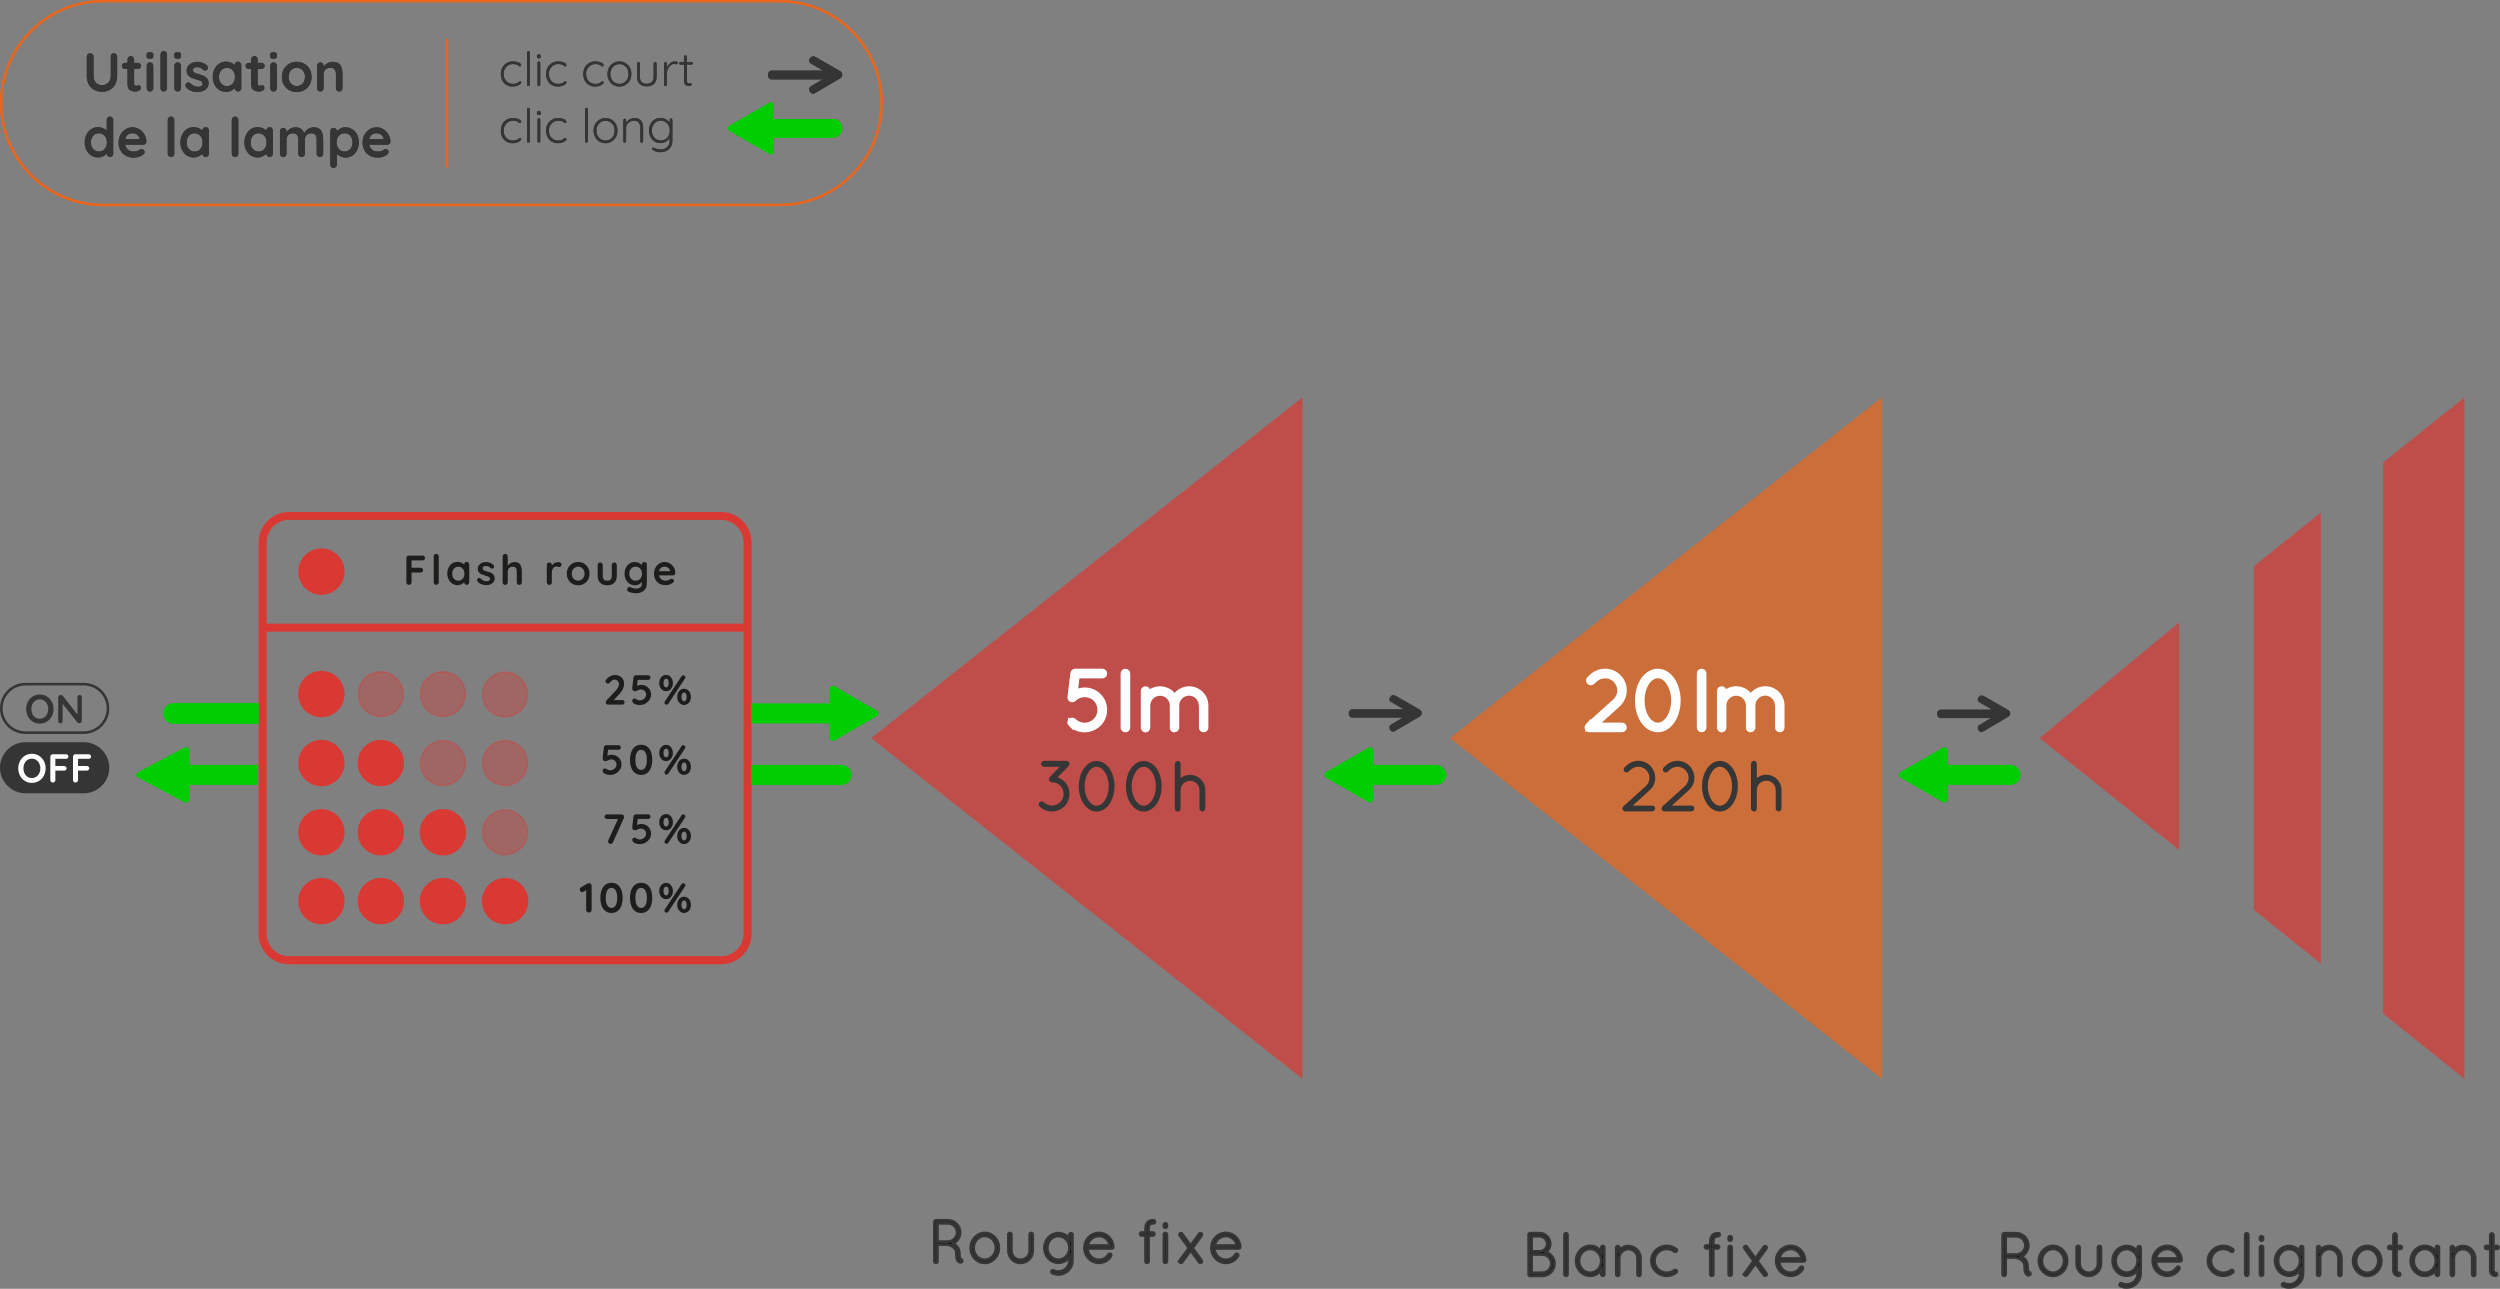 <?xml version="1.0" encoding="UTF-8"?>
<svg id="Calque_2" data-name="Calque 2" xmlns="http://www.w3.org/2000/svg" viewBox="0 0 452.01 233.02">
  <rect x="0" y="0" width="452.01" height="233.02" fill="#808080" stroke="none"/>
  <defs>
    <style>
      .cls-1, .cls-2, .cls-3 {
        opacity: .7;
      }

      .cls-4, .cls-5 {
        fill: #fff;
      }

      .cls-6 {
        fill: #363636;
        stroke-width: .75px;
      }

      .cls-6, .cls-5, .cls-7 {
        stroke-miterlimit: 10;
      }

      .cls-6, .cls-7 {
        stroke: #363636;
      }

      .cls-2, .cls-8, .cls-9 {
        fill: #da3832;
      }

      .cls-3 {
        fill: #eb671c;
      }

      .cls-10 {
        fill: #00ce00;
      }

      .cls-11 {
        fill: #353535;
      }

      .cls-5 {
        stroke: #fff;
      }

      .cls-8 {
        opacity: .35;
      }

      .cls-12 {
        fill: #eb661c;
      }

      .cls-13 {
        fill: #1d1d1b;
      }

      .cls-7 {
        stroke-width: .5px;
      }
    </style>
  </defs>
  <g id="Picto">
    <g>
      <g>
        <g>
          <path class="cls-12" d="m80.82,30.32c-.11,0-.21-.09-.21-.21V7.15c0-.11.09-.21.21-.21s.21.09.21.21v22.96c0,.11-.09.21-.21.21Z"/>
          <g>
            <path class="cls-11" d="m93.47,11.19c.23.06.41.14.55.24.14.1.21.21.21.33,0,.06-.02.12-.06.17-.04.05-.09.08-.16.08-.06,0-.1-.01-.14-.03s-.08-.06-.12-.1c-.07-.07-.14-.13-.21-.16-.09-.04-.2-.07-.34-.1-.14-.03-.29-.04-.45-.04-.31,0-.6.08-.86.24s-.46.38-.61.65-.22.57-.22.9.07.65.21.92c.14.27.34.49.59.64.25.16.54.24.87.24.2,0,.37-.02.49-.05.12-.04.24-.08.36-.15.04-.02.11-.07.21-.15.04-.04.09-.07.12-.09.04-.02.07-.03.11-.03.07,0,.12.02.16.06.04.04.06.1.06.17,0,.1-.07.2-.21.31s-.32.21-.56.29c-.24.08-.5.12-.79.12-.42,0-.79-.1-1.11-.29s-.58-.47-.75-.82c-.18-.35-.27-.74-.27-1.17s.09-.8.27-1.14c.18-.35.44-.62.77-.82.33-.21.71-.31,1.13-.31.27,0,.52.03.75.09Z"/>
            <path class="cls-11" d="m95.72,15.49s-.11.07-.18.07-.13-.02-.18-.07-.07-.11-.07-.18v-5.81c0-.07.02-.13.07-.18s.11-.07.18-.07.13.02.18.07c.05.05.07.11.07.18v5.81c0,.07-.02.13-.07.18Z"/>
            <path class="cls-11" d="m97.16,10.47c-.06-.05-.09-.13-.09-.24v-.09c0-.1.03-.18.1-.23.06-.05.15-.08.27-.08.23,0,.34.1.34.31v.09c0,.1-.03.18-.09.24-.06.05-.15.08-.26.08s-.2-.03-.27-.08Zm.45,5.02s-.11.07-.18.07-.14-.02-.18-.07-.07-.11-.07-.18v-3.93c0-.07.02-.13.07-.18.05-.05.11-.07.18-.07s.13.02.18.07c.05.05.07.11.07.18v3.93c0,.07-.02.13-.07.18Z"/>
            <path class="cls-11" d="m101.65,11.19c.23.06.41.14.55.24.14.1.21.21.21.33,0,.06-.02.12-.06.17-.04.05-.09.08-.16.08-.06,0-.1-.01-.14-.03s-.08-.06-.12-.1c-.07-.07-.14-.13-.21-.16-.09-.04-.2-.07-.34-.1-.14-.03-.29-.04-.45-.04-.31,0-.6.08-.86.24s-.46.38-.61.65-.22.57-.22.9.07.65.21.92c.14.27.34.49.59.64.25.16.54.24.87.24.2,0,.37-.02.49-.05.12-.04.24-.08.36-.15.04-.02.11-.07.21-.15.04-.04.09-.07.12-.09.04-.02.07-.03.11-.03.07,0,.12.02.16.06.04.04.06.1.06.17,0,.1-.07.2-.21.31s-.32.21-.56.29c-.24.08-.5.12-.79.12-.42,0-.79-.1-1.11-.29s-.58-.47-.75-.82c-.18-.35-.27-.74-.27-1.17s.09-.8.27-1.14c.18-.35.44-.62.77-.82.33-.21.71-.31,1.13-.31.27,0,.52.03.75.09Z"/>
            <path class="cls-11" d="m108.37,11.19c.23.06.41.14.55.24.14.1.21.21.21.33,0,.06-.02.12-.06.17-.04.05-.09.08-.16.08-.06,0-.1-.01-.14-.03s-.08-.06-.12-.1c-.07-.07-.14-.13-.21-.16-.09-.04-.2-.07-.34-.1-.14-.03-.29-.04-.45-.04-.31,0-.6.08-.86.24s-.46.38-.61.65-.22.57-.22.9.07.65.21.92c.14.27.34.49.59.64.25.16.54.24.87.24.2,0,.37-.02.49-.05.12-.04.24-.08.36-.15.04-.02.11-.07.21-.15.04-.04.09-.07.12-.09.04-.02.07-.03.11-.03.07,0,.12.02.16.06.04.04.06.1.06.17,0,.1-.07.2-.21.31s-.32.21-.56.29c-.24.08-.5.12-.79.12-.42,0-.79-.1-1.11-.29s-.58-.47-.75-.82c-.18-.35-.27-.74-.27-1.17s.09-.8.27-1.14c.18-.35.44-.62.77-.82.33-.21.71-.31,1.13-.31.27,0,.52.03.75.09Z"/>
            <path class="cls-11" d="m113.87,14.54c-.19.35-.45.62-.78.82-.33.2-.7.29-1.1.29s-.77-.1-1.1-.29c-.33-.2-.59-.47-.78-.82-.19-.35-.28-.73-.28-1.16s.09-.81.28-1.16c.19-.35.45-.62.78-.82.33-.2.7-.3,1.1-.3s.77.1,1.1.3c.33.2.59.47.78.82.19.35.28.73.28,1.16s-.09.81-.28,1.16Zm-.44-2.08c-.14-.27-.34-.49-.59-.64-.25-.16-.53-.23-.84-.23s-.59.08-.84.23c-.25.16-.45.37-.59.64-.15.27-.22.58-.22.92s.07.64.22.91c.14.27.34.49.59.64.25.16.53.24.84.24s.59-.08.84-.23c.25-.15.45-.37.59-.64.14-.27.21-.58.21-.92s-.07-.65-.21-.92Z"/>
            <path class="cls-11" d="m118.64,11.3s.07.11.07.18v2.41c0,.56-.16.99-.47,1.28s-.75.45-1.3.45-.97-.15-1.28-.45c-.31-.3-.47-.73-.47-1.28v-2.41c0-.07.02-.13.07-.18s.11-.07.18-.07.13.02.18.07c.05.05.07.11.07.18v2.41c0,.41.11.72.32.93.22.21.52.32.91.32s.71-.11.93-.32.33-.53.33-.93v-2.41c0-.07.02-.13.07-.18s.11-.07.18-.07.13.02.18.07Z"/>
            <path class="cls-11" d="m122.4,11.17c.09.04.14.11.14.2,0,.08-.02.14-.07.19s-.1.07-.16.07c-.03,0-.08-.01-.17-.04-.08-.03-.16-.04-.23-.04-.21,0-.42.08-.63.24-.21.16-.38.37-.51.63-.13.26-.2.52-.2.78v2.11c0,.07-.02.13-.07.18-.05.05-.11.07-.18.07s-.13-.02-.18-.07-.07-.11-.07-.18v-3.83c0-.07.02-.13.07-.18s.11-.07.18-.07.13.02.18.07c.05.05.07.11.07.18v.75c.13-.32.33-.59.59-.81s.58-.32.93-.33c.11,0,.22.02.31.07Z"/>
            <path class="cls-11" d="m124.2,11.69v2.86c0,.22.04.36.12.44.08.08.18.11.31.11.04,0,.08,0,.13-.02s.09-.02.12-.02c.05,0,.09.02.13.06.04.04.05.09.05.15,0,.08-.04.15-.14.2-.09.05-.2.08-.32.08-.15,0-.29-.01-.41-.04-.12-.03-.23-.11-.35-.26s-.17-.37-.17-.68v-2.89h-.62c-.07,0-.13-.02-.17-.07-.05-.05-.07-.1-.07-.17s.02-.13.07-.17c.05-.04.11-.07.17-.07h.62v-.95c0-.07.03-.13.07-.18.05-.05.11-.07.18-.07s.13.02.18.07c.05.05.07.11.07.18v.95h.85c.06,0,.12.03.17.08.05.05.07.11.07.17,0,.07-.02.12-.07.17-.04.04-.1.06-.17.06h-.85Z"/>
            <path class="cls-11" d="m93.47,21.43c.23.06.41.14.55.24.14.1.21.21.21.33,0,.06-.02.12-.06.17-.04.05-.09.08-.16.08-.06,0-.1-.01-.14-.03s-.08-.06-.12-.1c-.07-.07-.14-.13-.21-.16-.09-.04-.2-.07-.34-.1-.14-.03-.29-.04-.45-.04-.31,0-.6.08-.86.24-.26.16-.46.38-.61.65s-.22.57-.22.9.07.65.21.92c.14.27.34.49.59.64.25.16.54.24.87.24.2,0,.37-.02.49-.05.12-.04.24-.08.36-.15.04-.02.11-.07.21-.15.04-.04.09-.07.12-.09.04-.02.07-.03.11-.03.07,0,.12.02.16.06.04.04.06.1.06.17,0,.1-.07.2-.21.31s-.32.21-.56.29c-.24.08-.5.12-.79.12-.42,0-.79-.1-1.11-.29s-.58-.47-.75-.82c-.18-.35-.27-.74-.27-1.17s.09-.8.27-1.14c.18-.35.44-.62.77-.82.33-.21.71-.31,1.13-.31.27,0,.52.03.75.09Z"/>
            <path class="cls-11" d="m95.72,25.73s-.11.07-.18.07-.13-.02-.18-.07-.07-.11-.07-.18v-5.81c0-.07.02-.13.07-.18s.11-.07.18-.07.13.02.18.07c.05.05.07.11.07.18v5.81c0,.07-.02.13-.07.18Z"/>
            <path class="cls-11" d="m97.16,20.71c-.06-.05-.09-.13-.09-.24v-.09c0-.1.03-.18.1-.23.06-.05.15-.08.27-.08.23,0,.34.1.34.31v.09c0,.1-.03.18-.09.24-.06.05-.15.08-.26.08s-.2-.03-.27-.08Zm.45,5.02s-.11.07-.18.07-.14-.02-.18-.07-.07-.11-.07-.18v-3.93c0-.07.02-.13.07-.18.05-.05.11-.07.18-.07s.13.02.18.07c.05.05.07.11.07.18v3.93c0,.07-.02.13-.07.18Z"/>
            <path class="cls-11" d="m101.65,21.43c.23.06.41.14.55.24.14.1.21.21.21.33,0,.06-.02.12-.06.17-.04.05-.09.08-.16.08-.06,0-.1-.01-.14-.03s-.08-.06-.12-.1c-.07-.07-.14-.13-.21-.16-.09-.04-.2-.07-.34-.1-.14-.03-.29-.04-.45-.04-.31,0-.6.08-.86.24s-.46.38-.61.65-.22.57-.22.9.07.65.21.92c.14.27.34.49.59.64.25.16.54.24.87.24.2,0,.37-.02.49-.05.12-.04.24-.08.36-.15.04-.02.11-.07.21-.15.04-.04.09-.07.12-.09.04-.02.07-.03.11-.03.07,0,.12.02.16.06.04.04.06.1.06.17,0,.1-.07.2-.21.31s-.32.21-.56.29c-.24.08-.5.12-.79.12-.42,0-.79-.1-1.11-.29s-.58-.47-.75-.82c-.18-.35-.27-.74-.27-1.17s.09-.8.27-1.14c.18-.35.44-.62.77-.82.33-.21.71-.31,1.13-.31.27,0,.52.03.75.09Z"/>
            <path class="cls-11" d="m106.22,25.73s-.11.07-.18.07-.13-.02-.18-.07-.07-.11-.07-.18v-5.81c0-.07.02-.13.07-.18s.11-.07.18-.07.13.02.18.07c.05.05.07.11.07.18v5.81c0,.07-.02.13-.07.18Z"/>
            <path class="cls-11" d="m111.36,24.78c-.19.35-.45.62-.78.82-.33.2-.7.29-1.1.29s-.77-.1-1.1-.29c-.33-.2-.59-.47-.78-.82-.19-.35-.28-.73-.28-1.16s.09-.81.28-1.16c.19-.35.45-.62.78-.82.33-.2.7-.3,1.1-.3s.77.1,1.1.3c.33.2.59.47.78.82.19.35.28.73.28,1.16s-.09.81-.28,1.16Zm-.44-2.08c-.14-.27-.34-.49-.59-.64-.25-.16-.53-.23-.84-.23s-.59.08-.84.23c-.25.16-.45.37-.59.64-.15.27-.22.58-.22.92s.07.64.22.91c.14.27.34.49.59.64.25.16.53.24.84.24s.59-.08.84-.23c.25-.15.45-.37.59-.64.14-.27.21-.58.21-.92s-.07-.65-.21-.92Z"/>
            <path class="cls-11" d="m115.91,21.81c.25.31.37.72.37,1.23v2.51c0,.07-.02.13-.08.18s-.11.07-.18.07c-.07,0-.13-.02-.18-.07s-.07-.11-.07-.18v-2.48c0-.37-.09-.67-.28-.9-.18-.23-.47-.35-.86-.35-.25,0-.48.06-.7.17-.22.11-.4.27-.53.46-.14.19-.2.4-.2.62v2.48c0,.07-.02.13-.07.18-.05.05-.11.07-.18.07s-.13-.02-.18-.07-.07-.11-.07-.18v-3.83c0-.07.02-.13.07-.18s.11-.07.18-.07.13.02.18.07c.05.05.07.11.07.18v.47c.15-.25.37-.45.66-.61s.58-.24.88-.24c.53,0,.92.16,1.16.47Z"/>
            <path class="cls-11" d="m121.5,21.52s.07.11.07.19v3.7c0,.44-.09.82-.28,1.14-.19.31-.44.56-.76.72-.32.17-.69.25-1.11.25-.2,0-.41-.03-.63-.08-.22-.05-.41-.12-.56-.2-.16-.08-.25-.16-.27-.25-.04-.04-.06-.09-.06-.14,0-.06.03-.1.08-.14.02-.02.05-.03.09-.03s.1.02.2.06l.18.08c.35.14.68.2.99.2.51,0,.9-.14,1.19-.43s.43-.68.43-1.17v-.53c-.14.31-.37.55-.67.72-.31.17-.63.26-.97.26-.39,0-.75-.1-1.06-.29-.31-.2-.56-.47-.75-.82-.18-.35-.27-.74-.27-1.17s.09-.81.27-1.16c.18-.35.43-.62.75-.81.32-.2.67-.3,1.06-.3.36,0,.69.09.99.27.3.18.52.39.66.64v-.55c0-.07.03-.14.07-.19s.11-.08.18-.08.13.02.18.07Zm-1.19,3.67c.25-.15.44-.36.58-.64.14-.28.21-.59.21-.93s-.07-.66-.21-.93c-.14-.27-.33-.49-.58-.64s-.53-.23-.84-.23-.58.08-.83.23c-.25.16-.44.37-.58.64s-.21.58-.21.91.07.65.21.92.33.49.58.64c.25.16.53.24.83.24s.59-.08.84-.23Z"/>
          </g>
          <g>
            <path class="cls-11" d="m21.02,9.8c.11.11.16.26.16.43v3.57c0,.55-.12,1.03-.35,1.45-.23.42-.55.75-.97.99-.41.24-.89.35-1.42.35s-1.01-.12-1.43-.35c-.42-.24-.74-.57-.97-.99-.23-.42-.35-.9-.35-1.45v-3.57c0-.17.06-.31.18-.43.12-.12.27-.17.45-.17.16,0,.3.06.41.17.12.11.18.26.18.43v3.57c0,.32.07.6.21.84.14.25.32.44.56.57.23.13.49.2.75.2s.55-.06.79-.2c.25-.13.44-.32.59-.57.15-.25.22-.53.22-.84v-3.57c0-.18.05-.32.15-.43.1-.11.23-.17.4-.17s.31.06.41.17Z"/>
            <path class="cls-11" d="m25.35,15.57c.08.09.11.21.11.35,0,.18-.1.33-.29.45-.19.12-.41.18-.66.18-.41,0-.75-.09-1.03-.26-.28-.17-.42-.54-.42-1.11v-2.72h-.45c-.16,0-.29-.05-.4-.16-.1-.11-.16-.24-.16-.4s.05-.28.16-.38c.11-.1.24-.15.4-.15h.45v-.63c0-.17.06-.31.17-.43.12-.12.26-.17.43-.17s.3.06.41.17c.11.12.17.26.17.43v.63h.7c.16,0,.29.05.4.16.11.1.16.24.16.39s-.05.28-.16.38c-.1.1-.24.15-.4.15h-.7v2.67c0,.14.04.24.11.3s.17.09.3.09c.05,0,.13-.01.22-.04.08-.03.15-.05.23-.05.09,0,.18.04.25.13Z"/>
            <path class="cls-11" d="m26.63,10.52c-.09-.07-.14-.2-.14-.39v-.19c0-.18.05-.31.15-.39.1-.07.26-.11.47-.11.23,0,.39.04.48.11s.14.2.14.39v.19c0,.19-.05.32-.14.39s-.26.1-.49.1-.38-.04-.47-.11Zm.91,5.86c-.11.12-.25.17-.42.17s-.31-.06-.42-.17c-.11-.11-.17-.26-.17-.43v-4.07c0-.17.06-.31.17-.43.11-.11.25-.17.42-.17s.31.06.42.17c.11.12.17.26.17.43v4.07c0,.17-.06.31-.17.43Z"/>
            <path class="cls-11" d="m30.03,16.37c-.12.12-.26.17-.43.17s-.3-.06-.41-.17c-.11-.11-.17-.26-.17-.43v-6.1c0-.17.06-.31.17-.43.12-.12.26-.17.43-.17s.3.06.41.17c.11.12.17.26.17.43v6.1c0,.17-.06.31-.17.43Z"/>
            <path class="cls-11" d="m31.63,10.52c-.09-.07-.14-.2-.14-.39v-.19c0-.18.05-.31.15-.39.1-.07.26-.11.47-.11.23,0,.39.04.48.11s.14.2.14.39v.19c0,.19-.05.32-.14.39s-.26.1-.49.1-.38-.04-.47-.11Zm.91,5.86c-.11.12-.25.17-.42.17s-.31-.06-.42-.17c-.11-.11-.17-.26-.17-.43v-4.07c0-.17.06-.31.17-.43.11-.11.25-.17.42-.17s.31.06.42.17c.11.12.17.26.17.43v4.07c0,.17-.06.31-.17.43Z"/>
            <path class="cls-11" d="m33.52,15.43c0-.17.09-.32.26-.44.09-.06.19-.09.29-.09.14,0,.27.06.39.19.2.2.4.35.62.45.21.1.47.15.78.15.51-.02.77-.21.77-.58,0-.19-.09-.34-.26-.43-.18-.1-.45-.2-.81-.3-.38-.1-.69-.21-.93-.31-.24-.11-.45-.27-.62-.48-.17-.21-.26-.5-.26-.86,0-.31.09-.59.27-.82.18-.23.42-.41.71-.54s.6-.19.93-.19.67.06,1.01.19.6.31.79.55c.09.11.13.22.13.36,0,.15-.06.28-.19.37-.09.07-.2.11-.32.11-.14,0-.26-.05-.35-.14-.12-.15-.27-.26-.46-.35-.19-.09-.4-.13-.64-.13-.5,0-.75.18-.75.54,0,.14.05.26.14.35.09.09.21.16.35.21.14.05.34.11.6.18.35.1.65.2.89.31.24.1.44.27.6.48.16.22.25.5.25.86,0,.32-.09.6-.29.84-.19.24-.44.42-.74.55-.3.12-.61.19-.92.19-.43,0-.84-.07-1.21-.22-.37-.14-.68-.38-.92-.7-.06-.08-.09-.18-.09-.3Z"/>
            <path class="cls-11" d="m43.45,11.34c.11.11.17.26.17.43v4.17c0,.17-.05.31-.17.43-.11.12-.25.17-.42.17s-.31-.06-.42-.17c-.11-.11-.17-.25-.17-.43-.16.19-.39.35-.67.49-.28.13-.57.2-.88.2-.45,0-.86-.12-1.23-.35-.37-.23-.66-.56-.87-.97s-.32-.88-.32-1.41.11-1,.32-1.42c.21-.42.5-.74.86-.98.37-.23.77-.35,1.21-.35.31,0,.61.06.89.17s.51.26.7.44h0c0-.18.06-.32.17-.44.11-.12.25-.17.42-.17s.31.05.42.17Zm-1.37,3.76c.27-.31.4-.71.4-1.18s-.13-.87-.4-1.19c-.27-.31-.62-.47-1.05-.47s-.77.16-1.04.47c-.27.32-.4.71-.4,1.19s.13.87.4,1.18c.27.31.61.47,1.04.47s.78-.16,1.05-.47Z"/>
            <path class="cls-11" d="m47.7,15.57c.08.09.11.21.11.35,0,.18-.1.33-.29.45-.19.12-.41.18-.66.18-.41,0-.75-.09-1.03-.26-.28-.17-.42-.54-.42-1.11v-2.72h-.45c-.16,0-.29-.05-.4-.16-.1-.11-.16-.24-.16-.4s.05-.28.16-.38c.11-.1.24-.15.4-.15h.45v-.63c0-.17.06-.31.17-.43.12-.12.26-.17.43-.17s.3.06.41.17c.11.12.17.26.17.43v.63h.7c.16,0,.29.05.4.16.11.1.16.24.16.39s-.05.28-.16.38c-.1.1-.24.15-.4.15h-.7v2.67c0,.14.04.24.11.3s.17.09.3.09c.05,0,.13-.01.22-.04.08-.03.15-.05.23-.05.09,0,.18.04.25.13Z"/>
            <path class="cls-11" d="m48.97,10.52c-.09-.07-.14-.2-.14-.39v-.19c0-.18.05-.31.15-.39.1-.07.26-.11.47-.11.23,0,.39.04.48.11s.14.2.14.39v.19c0,.19-.05.32-.14.39s-.26.1-.49.1-.38-.04-.47-.11Zm.91,5.86c-.11.12-.25.17-.42.17s-.31-.06-.42-.17c-.11-.11-.17-.26-.17-.43v-4.07c0-.17.06-.31.17-.43.11-.11.25-.17.42-.17s.31.06.42.17c.11.12.17.26.17.43v4.07c0,.17-.06.31-.17.43Z"/>
            <path class="cls-11" d="m55.98,15.33c-.24.42-.56.74-.97.97-.41.23-.86.35-1.36.35s-.95-.11-1.36-.35c-.41-.23-.73-.55-.97-.97-.24-.42-.35-.89-.35-1.41s.12-1,.35-1.42c.24-.42.56-.74.97-.98.41-.23.86-.35,1.36-.35s.95.12,1.36.35c.41.23.74.56.97.98.24.42.35.89.35,1.42s-.12,1-.35,1.41Zm-1.03-2.28c-.13-.25-.31-.45-.54-.59-.23-.14-.48-.21-.75-.21s-.53.07-.75.21c-.23.14-.41.33-.54.59s-.2.54-.2.86.07.61.2.86.32.44.54.58c.23.14.48.21.75.21s.53-.07.75-.21c.23-.14.41-.33.54-.58s.2-.54.2-.86-.07-.61-.2-.86Z"/>
            <path class="cls-11" d="m61.54,11.77c.26.4.38.95.38,1.65v2.53c0,.17-.05.31-.17.43-.11.12-.25.17-.42.17s-.31-.06-.42-.17c-.11-.11-.17-.26-.17-.43v-2.53c0-.36-.08-.65-.23-.85s-.41-.31-.78-.31-.68.11-.9.33c-.22.22-.32.5-.32.83v2.53c0,.17-.06.31-.17.43-.11.12-.25.17-.42.17s-.31-.06-.42-.17c-.11-.11-.17-.26-.17-.43v-4.07c0-.17.06-.31.17-.43.11-.11.25-.17.42-.17s.31.06.42.17c.11.12.17.26.17.43v.17c.18-.24.41-.44.7-.61.29-.17.6-.26.94-.26.67,0,1.13.2,1.39.6Z"/>
            <path class="cls-11" d="m20.3,21.25c.11.11.17.26.17.43v6.1c0,.17-.05.31-.17.43-.11.12-.25.17-.42.17s-.31-.06-.42-.17c-.11-.11-.17-.25-.17-.43-.16.19-.39.35-.67.49-.28.13-.57.2-.88.2-.45,0-.86-.12-1.23-.35-.37-.23-.66-.56-.87-.97s-.32-.88-.32-1.41.11-1,.32-1.42c.21-.42.5-.74.86-.98.37-.23.77-.35,1.21-.35.31,0,.61.06.89.17s.51.26.7.44v-1.93c0-.17.06-.31.17-.43.11-.12.25-.17.42-.17s.31.06.42.17Zm-1.37,5.68c.27-.31.4-.71.4-1.18s-.13-.87-.4-1.19c-.27-.31-.62-.47-1.05-.47s-.77.16-1.04.47c-.27.32-.4.71-.4,1.19s.13.87.4,1.18c.27.31.61.47,1.04.47s.78-.16,1.05-.47Z"/>
            <path class="cls-11" d="m26.3,26.01c-.12.1-.26.15-.41.15h-3.26c.08.39.26.69.54.91s.6.33.96.33c.27,0,.48-.03.63-.07.15-.05.27-.1.36-.16.09-.06.15-.09.18-.11.12-.06.23-.09.34-.09.14,0,.26.05.35.15s.15.22.15.35c0,.18-.09.34-.28.49-.18.15-.43.28-.74.38-.31.11-.62.16-.94.16-.55,0-1.03-.11-1.45-.35-.41-.23-.73-.55-.95-.95-.22-.4-.34-.86-.34-1.37,0-.57.12-1.06.35-1.49.24-.43.55-.75.94-.98.39-.23.8-.34,1.24-.34s.84.12,1.23.35c.39.24.69.56.92.96.23.4.35.84.35,1.3,0,.16-.07.29-.19.38Zm-3.66-.84h2.59v-.07c-.03-.28-.16-.51-.4-.71-.24-.2-.52-.3-.83-.3-.76,0-1.21.36-1.35,1.08Z"/>
            <path class="cls-11" d="m31.34,28.21c-.12.12-.26.17-.43.17s-.3-.06-.41-.17c-.11-.11-.17-.26-.17-.43v-6.1c0-.17.06-.31.17-.43.12-.12.26-.17.43-.17s.3.06.41.17c.11.12.17.26.17.43v6.1c0,.17-.06.31-.17.43Z"/>
            <path class="cls-11" d="m37.6,23.18c.11.11.17.26.17.43v4.17c0,.17-.05.31-.17.43-.11.12-.25.17-.42.17s-.31-.06-.42-.17c-.11-.11-.17-.25-.17-.43-.16.19-.39.35-.67.49-.28.13-.57.2-.88.2-.45,0-.86-.12-1.23-.35-.37-.23-.66-.56-.87-.97s-.32-.88-.32-1.41.11-1,.32-1.42.5-.74.86-.98c.37-.23.77-.35,1.21-.35.31,0,.61.06.89.17s.51.26.7.44h0c0-.18.06-.32.17-.44.11-.12.25-.17.42-.17s.31.05.42.17Zm-1.37,3.76c.27-.31.4-.71.4-1.18s-.13-.87-.4-1.19c-.27-.31-.62-.47-1.05-.47s-.77.16-1.04.47c-.27.32-.4.71-.4,1.19s.13.87.4,1.18c.27.31.61.47,1.04.47s.78-.16,1.05-.47Z"/>
            <path class="cls-11" d="m42.92,28.21c-.12.12-.26.17-.43.17s-.3-.06-.41-.17c-.11-.11-.17-.26-.17-.43v-6.1c0-.17.06-.31.17-.43.12-.12.26-.17.43-.17s.3.06.41.17c.11.12.17.26.17.43v6.1c0,.17-.06.31-.17.43Z"/>
            <path class="cls-11" d="m49.17,23.18c.11.11.17.26.17.43v4.17c0,.17-.05.31-.17.43-.11.12-.25.17-.42.17s-.31-.06-.42-.17c-.11-.11-.17-.25-.17-.43-.16.19-.39.35-.67.49-.28.13-.57.2-.88.2-.45,0-.86-.12-1.23-.35-.37-.23-.66-.56-.87-.97s-.32-.88-.32-1.41.11-1,.32-1.42.5-.74.86-.98c.37-.23.77-.35,1.21-.35.31,0,.61.06.89.17s.51.26.7.44h0c0-.18.06-.32.17-.44.11-.12.25-.17.42-.17s.31.05.42.17Zm-1.37,3.76c.27-.31.4-.71.4-1.18s-.13-.87-.4-1.19c-.27-.31-.62-.47-1.05-.47s-.77.16-1.04.47c-.27.32-.4.71-.4,1.19s.13.87.4,1.18c.27.31.61.47,1.04.47s.78-.16,1.05-.47Z"/>
            <path class="cls-11" d="m58.06,23.61c.25.4.37.95.37,1.65v2.53c0,.17-.05.31-.17.43-.11.12-.25.17-.42.17s-.31-.06-.42-.17c-.11-.11-.17-.26-.17-.43v-2.53c0-.36-.07-.65-.21-.85s-.39-.31-.75-.31-.66.11-.86.33c-.21.22-.31.5-.31.83v2.53c0,.17-.06.31-.17.43-.11.12-.25.17-.43.17s-.31-.06-.42-.17c-.11-.11-.17-.26-.17-.43v-2.53c0-.36-.07-.65-.21-.85s-.39-.31-.75-.31-.66.11-.86.33-.31.5-.31.83v2.53c0,.17-.06.31-.17.43-.11.12-.25.17-.42.17s-.31-.06-.42-.17c-.11-.11-.17-.26-.17-.43v-4.07c0-.17.06-.31.17-.43.11-.11.25-.17.42-.17s.31.06.42.17c.11.12.17.26.17.43v.16c.18-.24.4-.44.68-.61.27-.17.58-.25.91-.25.83,0,1.36.36,1.59,1.08.15-.28.38-.53.69-.75.31-.22.65-.33,1.04-.33.65,0,1.1.2,1.35.6Z"/>
            <path class="cls-11" d="m63.69,23.36c.37.23.66.56.87.97.21.41.32.88.32,1.41s-.11,1-.32,1.42-.5.74-.86.98c-.36.23-.77.35-1.21.35-.32,0-.61-.06-.89-.19s-.51-.28-.7-.47v1.93c0,.17-.06.31-.17.43-.11.12-.25.17-.42.17s-.31-.06-.42-.17c-.11-.11-.17-.26-.17-.43v-6.05c0-.17.06-.31.17-.43.11-.11.25-.17.42-.17s.31.06.42.17c.11.12.17.26.17.43v.04c.16-.2.38-.37.66-.52s.58-.22.89-.22c.45,0,.87.12,1.23.35Zm-.35,3.57c.27-.32.4-.71.4-1.19s-.13-.87-.4-1.18c-.27-.31-.61-.47-1.04-.47s-.78.16-1.05.47c-.27.31-.4.71-.4,1.18s.13.87.4,1.19c.27.31.62.47,1.05.47s.77-.16,1.04-.47Z"/>
            <path class="cls-11" d="m70.42,26.01c-.12.1-.26.15-.41.15h-3.26c.08.39.26.69.54.91s.6.33.96.33c.27,0,.48-.03.63-.07.15-.05.27-.1.36-.16.09-.06.15-.09.18-.11.12-.06.23-.09.34-.09.14,0,.26.05.35.15s.15.22.15.35c0,.18-.09.34-.28.49-.18.15-.43.28-.74.38-.31.11-.62.16-.94.16-.55,0-1.03-.11-1.45-.35-.41-.23-.73-.55-.95-.95-.22-.4-.34-.86-.34-1.37,0-.57.12-1.06.35-1.49.24-.43.55-.75.94-.98.39-.23.8-.34,1.24-.34s.84.12,1.23.35c.39.24.69.56.92.96.23.4.35.84.35,1.3,0,.16-.07.29-.19.38Zm-3.66-.84h2.59v-.07c-.03-.28-.16-.51-.4-.71-.24-.2-.52-.3-.83-.3-.76,0-1.21.36-1.35,1.08Z"/>
          </g>
          <path class="cls-11" d="m139.02,12.99c.13-.15.29-.22.49-.22h6.13s1.65,0,1.65,0h1.54s-2.25-1.31-2.25-1.31c-.1-.06-.17-.13-.22-.22s-.07-.17-.07-.26c0-.19.08-.37.23-.54.16-.17.32-.26.5-.26.09,0,.18.02.29.06.1.04.21.1.33.17l4.33,2.49c.11.06.19.15.24.26.05.11.08.23.08.35,0,.11-.03.23-.08.34-.05.11-.13.2-.24.27l-4.33,2.55c-.12.07-.24.14-.35.19-.11.06-.22.09-.31.09-.15,0-.3-.08-.45-.25-.15-.16-.22-.35-.22-.57,0-.1.02-.19.07-.29s.12-.17.23-.23l2.09-1.25h-1.39s-1.65,0-1.65,0h-6.13c-.2,0-.36-.08-.49-.23-.13-.15-.19-.35-.19-.59s.07-.42.19-.57Z"/>
          <path class="cls-12" d="m140.98,37.27H18.63C8.36,37.27,0,28.91,0,18.63S8.36,0,18.63,0h122.35c10.28,0,18.63,8.36,18.63,18.63s-8.36,18.63-18.63,18.63ZM18.63.41C8.59.41.41,8.59.41,18.63s8.17,18.22,18.22,18.22h122.35c10.05,0,18.22-8.17,18.22-18.22S151.03.41,140.98.41H18.63Z"/>
        </g>
        <path class="cls-10" d="m150.57,21.51h-10.66v-2.43c0-.42-.46-.69-.82-.48l-7.16,4.13c-.37.21-.37.74,0,.95l7.16,4.13c.37.21.82-.05.82-.48v-2.43h10.66c.94,0,1.7-.76,1.7-1.7h0c0-.94-.76-1.7-1.7-1.7Z"/>
      </g>
      <polygon class="cls-3" points="262.16 133.45 340.26 195.06 340.26 71.84 262.16 133.45"/>
      <g>
        <g>
          <rect class="cls-11" x=".23" y="134.42" width="19.29" height="8.77" rx="4.39" ry="4.39"/>
          <path class="cls-11" d="m15.14,143.43H4.62c-2.55,0-4.62-2.07-4.62-4.62s2.07-4.62,4.62-4.62h10.52c2.55,0,4.62,2.07,4.62,4.62s-2.07,4.62-4.62,4.62Zm-10.52-8.77c-2.29,0-4.15,1.86-4.15,4.15s1.86,4.15,4.15,4.15h10.52c2.29,0,4.15-1.86,4.15-4.15s-1.86-4.15-4.15-4.15H4.62Z"/>
        </g>
        <g>
          <path class="cls-11" d="m9.36,129.53c-.21.4-.51.72-.89.95s-.8.35-1.27.35-.9-.12-1.27-.35-.67-.55-.88-.95c-.21-.4-.32-.84-.32-1.33s.11-.92.32-1.33c.21-.4.51-.72.88-.95s.8-.35,1.27-.35.9.12,1.27.35.67.55.89.95c.22.4.32.84.32,1.33s-.11.92-.32,1.33Zm-.83-2.21c-.13-.26-.31-.48-.55-.63-.23-.16-.5-.24-.79-.24s-.56.08-.79.23c-.23.15-.41.36-.54.63s-.19.57-.19.89.06.62.19.89.31.48.54.63c.23.15.49.23.79.23s.56-.08.79-.23c.23-.15.42-.37.55-.63.13-.27.2-.56.2-.89s-.07-.62-.2-.89Z"/>
          <path class="cls-11" d="m14.68,125.76c.07.08.11.18.11.29v4.26c0,.13-.04.23-.13.32s-.19.13-.32.13c-.07,0-.14-.01-.2-.03s-.11-.05-.14-.09l-2.68-3.4v3.12c0,.12-.04.21-.11.29s-.17.12-.3.12-.21-.04-.28-.12c-.07-.08-.11-.18-.11-.29v-4.26c0-.13.04-.23.13-.32.08-.09.19-.13.32-.13.07,0,.14.01.22.04s.12.07.16.12l2.66,3.39v-3.14c0-.12.04-.21.11-.29.08-.08.17-.12.29-.12s.21.04.28.12Z"/>
        </g>
        <path class="cls-11" d="m15.14,132.7H4.62c-2.55,0-4.62-2.07-4.62-4.62s2.07-4.62,4.62-4.62h10.52c2.55,0,4.62,2.07,4.62,4.62s-2.07,4.62-4.62,4.62Zm-10.52-8.77c-2.29,0-4.15,1.86-4.15,4.15s1.86,4.15,4.15,4.15h10.52c2.29,0,4.15-1.86,4.15-4.15s-1.86-4.15-4.15-4.15H4.62Z"/>
        <g>
          <path class="cls-4" d="m7.93,140.25c-.21.4-.51.72-.89.95s-.8.35-1.27.35-.9-.12-1.27-.35-.67-.55-.88-.95c-.21-.4-.32-.84-.32-1.33s.11-.92.32-1.33c.21-.4.51-.72.88-.95s.8-.35,1.27-.35.9.12,1.27.35.67.55.89.95c.22.4.32.84.32,1.33s-.11.92-.32,1.33Zm-.83-2.21c-.13-.26-.31-.48-.55-.63-.23-.16-.5-.24-.79-.24s-.56.08-.79.23c-.23.15-.41.36-.54.63s-.19.57-.19.89.06.62.19.89.31.48.54.63c.23.15.49.23.79.23s.56-.08.79-.23c.23-.15.42-.37.55-.63.13-.27.2-.56.2-.89s-.07-.62-.2-.89Z"/>
          <path class="cls-4" d="m10.01,137.21v1.29h1.58c.13,0,.23.04.32.12.08.08.13.18.13.31,0,.11-.04.2-.13.28-.09.08-.19.12-.32.12h-1.58v1.7c0,.13-.05.23-.13.32s-.2.13-.32.13c-.14,0-.25-.04-.33-.12-.09-.08-.13-.19-.13-.32v-4.22c0-.13.04-.23.13-.32.08-.09.19-.13.32-.13h2.37c.13,0,.23.04.32.12s.13.18.13.31c0,.11-.04.2-.13.28-.09.08-.19.12-.32.12h-1.91Z"/>
          <path class="cls-4" d="m14.11,137.21v1.29h1.58c.13,0,.23.04.32.12.08.08.13.18.13.31,0,.11-.04.2-.13.28-.09.08-.19.12-.32.12h-1.58v1.7c0,.13-.05.23-.13.32s-.2.13-.32.13c-.14,0-.25-.04-.33-.12-.09-.08-.13-.19-.13-.32v-4.22c0-.13.04-.23.13-.32.08-.09.19-.13.32-.13h2.37c.13,0,.23.04.32.12s.13.18.13.31c0,.11-.04.2-.13.28-.09.08-.19.12-.32.12h-1.91Z"/>
        </g>
      </g>
      <path class="cls-9" d="m130.39,174.34H52.25c-3.02,0-5.48-2.46-5.48-5.48v-70.81c0-3.02,2.46-5.48,5.48-5.48h78.14c3.02,0,5.48,2.46,5.48,5.48v70.81c0,3.02-2.46,5.48-5.48,5.48ZM52.25,94c-2.23,0-4.04,1.81-4.04,4.04v70.81c0,2.23,1.81,4.04,4.04,4.04h78.14c2.23,0,4.04-1.81,4.04-4.04v-70.81c0-2.23-1.81-4.04-4.04-4.04H52.25Z"/>
      <rect class="cls-9" x="47.49" y="112.76" width="87.66" height="1.45"/>
      <g>
        <circle class="cls-9" cx="58.11" cy="103.35" r="4.03"/>
        <path class="cls-9" d="m58.11,107.54c-2.31,0-4.19-1.88-4.19-4.19s1.88-4.19,4.19-4.19,4.19,1.88,4.19,4.19-1.88,4.19-4.19,4.19Zm0-8.06c-2.13,0-3.87,1.74-3.87,3.87s1.74,3.87,3.87,3.87,3.87-1.74,3.87-3.87-1.74-3.87-3.87-3.87Z"/>
      </g>
      <g>
        <circle class="cls-9" cx="58.11" cy="125.49" r="4.03"/>
        <path class="cls-9" d="m58.11,129.68c-2.31,0-4.19-1.88-4.19-4.19s1.88-4.19,4.19-4.19,4.19,1.88,4.19,4.19-1.88,4.19-4.19,4.19Zm0-8.06c-2.13,0-3.87,1.74-3.87,3.87s1.74,3.87,3.87,3.87,3.87-1.74,3.87-3.87-1.74-3.87-3.87-3.87Z"/>
      </g>
      <g>
        <circle class="cls-9" cx="58.11" cy="137.96" r="4.03"/>
        <path class="cls-9" d="m58.11,142.15c-2.31,0-4.19-1.88-4.19-4.19s1.88-4.19,4.19-4.19,4.19,1.88,4.19,4.19-1.88,4.19-4.19,4.19Zm0-8.06c-2.13,0-3.87,1.74-3.87,3.87s1.74,3.87,3.87,3.87,3.87-1.74,3.87-3.87-1.74-3.87-3.87-3.87Z"/>
      </g>
      <g>
        <circle class="cls-9" cx="58.11" cy="150.48" r="4.03"/>
        <path class="cls-9" d="m58.11,154.67c-2.31,0-4.19-1.88-4.19-4.19s1.88-4.19,4.19-4.19,4.19,1.88,4.19,4.19-1.88,4.19-4.19,4.19Zm0-8.06c-2.13,0-3.87,1.74-3.87,3.87s1.74,3.87,3.87,3.87,3.87-1.74,3.87-3.87-1.74-3.87-3.87-3.87Z"/>
      </g>
      <g>
        <circle class="cls-9" cx="58.11" cy="162.93" r="4.03"/>
        <path class="cls-9" d="m58.11,167.12c-2.31,0-4.19-1.88-4.19-4.19s1.88-4.19,4.19-4.19,4.19,1.88,4.19,4.19-1.88,4.19-4.19,4.19Zm0-8.06c-2.13,0-3.87,1.74-3.87,3.87s1.74,3.87,3.87,3.87,3.87-1.74,3.87-3.87-1.74-3.87-3.87-3.87Z"/>
      </g>
      <g>
        <circle class="cls-9" cx="68.86" cy="162.93" r="4.03"/>
        <path class="cls-9" d="m68.86,167.12c-2.31,0-4.19-1.88-4.19-4.19s1.88-4.19,4.19-4.19,4.19,1.88,4.19,4.19-1.88,4.19-4.19,4.19Zm0-8.06c-2.13,0-3.87,1.74-3.87,3.87s1.74,3.87,3.87,3.87,3.87-1.74,3.87-3.87-1.74-3.87-3.87-3.87Z"/>
      </g>
      <g>
        <circle class="cls-9" cx="68.86" cy="150.48" r="4.03"/>
        <path class="cls-9" d="m68.86,154.67c-2.31,0-4.19-1.88-4.19-4.19s1.88-4.19,4.19-4.19,4.19,1.88,4.19,4.19-1.88,4.19-4.19,4.19Zm0-8.06c-2.13,0-3.87,1.74-3.87,3.87s1.74,3.87,3.87,3.87,3.87-1.74,3.87-3.87-1.74-3.87-3.87-3.87Z"/>
      </g>
      <g>
        <circle class="cls-9" cx="68.86" cy="137.96" r="4.03"/>
        <path class="cls-9" d="m68.86,142.15c-2.31,0-4.19-1.88-4.19-4.19s1.88-4.19,4.19-4.19,4.19,1.88,4.19,4.19-1.88,4.19-4.19,4.19Zm0-8.06c-2.13,0-3.87,1.74-3.87,3.87s1.74,3.87,3.87,3.87,3.87-1.74,3.87-3.87-1.74-3.87-3.87-3.87Z"/>
      </g>
      <g>
        <circle class="cls-9" cx="80.09" cy="150.48" r="4.03"/>
        <path class="cls-9" d="m80.09,154.67c-2.31,0-4.19-1.88-4.19-4.19s1.88-4.19,4.19-4.19,4.19,1.88,4.19,4.19-1.88,4.19-4.19,4.19Zm0-8.06c-2.13,0-3.87,1.74-3.87,3.87s1.74,3.87,3.87,3.87,3.87-1.74,3.87-3.87-1.74-3.87-3.87-3.87Z"/>
      </g>
      <g>
        <circle class="cls-9" cx="80.09" cy="162.93" r="4.03"/>
        <path class="cls-9" d="m80.09,167.12c-2.31,0-4.19-1.88-4.19-4.19s1.88-4.19,4.19-4.19,4.19,1.88,4.19,4.19-1.88,4.19-4.19,4.19Zm0-8.06c-2.13,0-3.87,1.74-3.87,3.87s1.74,3.87,3.87,3.87,3.87-1.74,3.87-3.87-1.74-3.87-3.87-3.87Z"/>
      </g>
      <g>
        <circle class="cls-9" cx="91.32" cy="162.93" r="4.03"/>
        <path class="cls-9" d="m91.32,167.12c-2.31,0-4.19-1.88-4.19-4.19s1.88-4.19,4.19-4.19,4.19,1.88,4.19,4.19-1.88,4.19-4.19,4.19Zm0-8.06c-2.13,0-3.87,1.74-3.87,3.87s1.74,3.87,3.87,3.87,3.87-1.74,3.87-3.87-1.74-3.87-3.87-3.87Z"/>
      </g>
      <g>
        <circle class="cls-8" cx="68.86" cy="125.49" r="4.03"/>
        <path class="cls-8" d="m68.86,129.68c-2.31,0-4.19-1.88-4.19-4.19s1.88-4.19,4.19-4.19,4.19,1.88,4.19,4.19-1.88,4.19-4.19,4.19Zm0-8.06c-2.13,0-3.87,1.74-3.87,3.87s1.74,3.87,3.87,3.87,3.87-1.74,3.87-3.87-1.74-3.87-3.87-3.87Z"/>
      </g>
      <g>
        <circle class="cls-8" cx="80.09" cy="137.96" r="4.03"/>
        <path class="cls-8" d="m80.09,142.15c-2.31,0-4.19-1.88-4.19-4.19s1.88-4.19,4.19-4.19,4.19,1.88,4.19,4.19-1.88,4.19-4.19,4.19Zm0-8.06c-2.13,0-3.87,1.74-3.87,3.87s1.74,3.87,3.87,3.87,3.87-1.74,3.87-3.87-1.74-3.87-3.87-3.87Z"/>
      </g>
      <g>
        <circle class="cls-8" cx="91.32" cy="150.48" r="4.03"/>
        <path class="cls-8" d="m91.32,154.67c-2.31,0-4.19-1.88-4.19-4.19s1.88-4.19,4.19-4.19,4.19,1.88,4.19,4.19-1.88,4.19-4.19,4.19Zm0-8.06c-2.13,0-3.87,1.74-3.87,3.87s1.74,3.87,3.87,3.87,3.87-1.74,3.87-3.87-1.74-3.87-3.87-3.87Z"/>
      </g>
      <g>
        <circle class="cls-8" cx="80.09" cy="125.49" r="4.03"/>
        <path class="cls-8" d="m80.09,129.68c-2.31,0-4.19-1.88-4.19-4.19s1.88-4.19,4.19-4.19,4.19,1.88,4.19,4.19-1.88,4.19-4.19,4.19Zm0-8.06c-2.13,0-3.87,1.74-3.87,3.87s1.74,3.87,3.87,3.87,3.87-1.74,3.87-3.87-1.74-3.87-3.87-3.87Z"/>
      </g>
      <g>
        <circle class="cls-8" cx="91.32" cy="137.96" r="4.03"/>
        <path class="cls-8" d="m91.32,142.15c-2.31,0-4.19-1.88-4.19-4.19s1.88-4.19,4.19-4.19,4.19,1.88,4.19,4.19-1.88,4.19-4.19,4.19Zm0-8.06c-2.13,0-3.87,1.74-3.87,3.87s1.74,3.87,3.87,3.87,3.87-1.74,3.87-3.87-1.74-3.87-3.87-3.87Z"/>
      </g>
      <g>
        <circle class="cls-8" cx="91.32" cy="125.57" r="4.03"/>
        <path class="cls-8" d="m91.32,129.76c-2.31,0-4.19-1.88-4.19-4.19s1.88-4.19,4.19-4.19,4.19,1.88,4.19,4.19-1.88,4.19-4.19,4.19Zm0-8.06c-2.13,0-3.87,1.74-3.87,3.87s1.74,3.87,3.87,3.87,3.87-1.74,3.87-3.87-1.74-3.87-3.87-3.87Z"/>
      </g>
      <g>
        <path class="cls-13" d="m74.41,101.32v1.33h1.63c.13,0,.24.04.33.12.09.08.13.19.13.32,0,.11-.04.21-.13.3-.09.09-.2.13-.33.13h-1.63v1.76c0,.13-.05.24-.14.33-.09.09-.2.13-.33.13-.14,0-.26-.04-.34-.13-.09-.09-.13-.2-.13-.33v-4.37c0-.13.04-.24.13-.33.09-.09.2-.13.33-.13h2.46c.13,0,.24.04.33.12.09.08.13.19.13.32,0,.11-.04.21-.13.3-.09.09-.2.13-.33.13h-1.98Z"/>
        <path class="cls-13" d="m79.2,105.61c-.09.09-.2.13-.33.13s-.23-.04-.32-.13c-.09-.09-.13-.2-.13-.33v-4.68c0-.13.04-.24.13-.33.09-.09.2-.13.33-.13s.23.04.32.13c.09.09.13.2.13.33v4.68c0,.13-.04.24-.13.33Z"/>
        <path class="cls-13" d="m84.71,101.75c.09.09.13.2.13.33v3.2c0,.13-.04.24-.13.33-.09.09-.19.13-.33.13s-.24-.04-.32-.13c-.08-.09-.13-.19-.13-.33-.13.15-.3.27-.51.37-.21.1-.44.15-.68.15-.35,0-.66-.09-.95-.27-.28-.18-.51-.43-.67-.75-.16-.32-.25-.68-.25-1.08s.08-.77.24-1.09c.16-.32.38-.57.66-.75.28-.18.59-.27.93-.27.24,0,.47.04.68.13.21.09.39.2.54.34h0c0-.14.04-.25.13-.34.09-.09.19-.13.33-.13s.24.04.33.13Zm-1.05,2.88c.21-.24.31-.54.31-.9s-.1-.67-.31-.91c-.21-.24-.47-.36-.8-.36s-.59.12-.79.36c-.21.24-.31.55-.31.91s.1.67.31.9c.2.24.47.36.8.36s.6-.12.8-.36Z"/>
        <path class="cls-13" d="m86.23,104.89c0-.13.07-.24.2-.33.07-.05.14-.07.22-.07.11,0,.21.05.3.14.15.16.31.27.47.35.16.08.36.11.59.11.39-.02.59-.16.59-.45,0-.15-.07-.26-.2-.33-.13-.08-.34-.15-.62-.23-.29-.08-.53-.16-.72-.24-.18-.08-.34-.2-.48-.37-.13-.16-.2-.38-.2-.66,0-.24.07-.45.21-.63.14-.18.32-.32.55-.42.22-.1.46-.15.72-.15s.51.05.77.14c.26.1.46.24.61.42.07.08.1.17.1.27,0,.12-.05.21-.14.29-.07.06-.15.08-.24.08-.11,0-.2-.04-.27-.11-.09-.11-.21-.2-.35-.26-.14-.07-.31-.1-.49-.1-.38,0-.58.14-.58.42,0,.11.04.2.11.27.07.07.16.12.27.16s.26.08.46.14c.27.08.5.15.68.23.18.08.34.2.46.37.13.17.19.39.19.66,0,.25-.07.46-.22.65-.15.18-.33.32-.56.42-.23.1-.47.14-.71.14-.33,0-.64-.06-.93-.17s-.52-.29-.7-.54c-.05-.06-.07-.14-.07-.23Z"/>
        <path class="cls-13" d="m94.06,102.08c.19.31.29.73.29,1.27v1.94c0,.13-.04.24-.13.33-.09.09-.19.13-.33.13s-.24-.04-.33-.13c-.09-.09-.13-.2-.13-.33v-1.94c0-.28-.05-.5-.16-.65-.11-.16-.3-.24-.57-.24s-.5.08-.66.25-.24.38-.24.64v1.94c0,.13-.04.24-.13.33-.09.09-.19.13-.33.13s-.24-.04-.33-.13c-.09-.09-.13-.2-.13-.33v-4.68c0-.13.04-.24.13-.33.09-.09.19-.13.33-.13s.24.04.33.13c.09.09.13.2.13.33v1.67c.14-.18.31-.34.52-.47.21-.13.44-.19.7-.19.5,0,.85.15,1.04.46Z"/>
        <path class="cls-13" d="m101.36,101.75c.1.09.16.19.16.3,0,.16-.04.27-.12.35s-.18.12-.29.12c-.08,0-.16-.02-.26-.05-.02,0-.05-.02-.1-.03-.05-.02-.11-.02-.17-.02-.13,0-.26.04-.38.12-.12.08-.22.2-.3.37-.08.16-.12.36-.12.59v1.79c0,.13-.04.24-.13.33-.09.09-.19.13-.33.13s-.24-.04-.33-.13c-.09-.09-.13-.2-.13-.33v-3.13c0-.13.04-.24.13-.33.09-.09.19-.13.33-.13s.24.04.33.13c.09.09.13.2.13.33v.1c.12-.21.28-.36.5-.47s.45-.16.7-.16c.15,0,.28.04.38.13Z"/>
        <path class="cls-13" d="m106.32,104.81c-.18.32-.43.57-.75.75-.32.18-.66.26-1.04.26s-.73-.09-1.04-.26c-.31-.18-.56-.42-.74-.75-.18-.32-.27-.68-.27-1.09s.09-.77.27-1.09c.18-.32.43-.57.74-.75.31-.18.66-.27,1.04-.27s.73.09,1.04.27c.32.18.56.43.75.75s.27.68.27,1.09-.09.77-.27,1.09Zm-.79-1.75c-.1-.19-.24-.34-.42-.45-.17-.11-.37-.16-.58-.16s-.4.05-.58.16-.31.26-.42.45c-.1.19-.16.42-.16.66s.05.47.16.66c.1.19.24.34.42.45s.37.16.58.16.4-.05.58-.16c.17-.11.31-.25.42-.45.1-.19.16-.41.16-.66s-.05-.47-.16-.66Z"/>
        <path class="cls-13" d="m111.39,101.83c.09.09.13.2.13.33v1.92c0,.55-.15.97-.45,1.28s-.73.46-1.28.46-.98-.15-1.28-.46c-.3-.31-.45-.73-.45-1.28v-1.92c0-.13.04-.24.13-.33.09-.09.19-.13.33-.13s.24.04.33.13c.09.09.13.2.13.33v1.92c0,.31.07.54.2.69.14.15.34.22.61.22s.48-.07.62-.22c.14-.15.2-.38.2-.69v-1.92c0-.13.04-.24.13-.33.09-.09.19-.13.33-.13s.24.04.33.13Z"/>
        <path class="cls-13" d="m116.82,101.75c.09.09.13.2.13.33v3.37c0,.62-.19,1.07-.57,1.37-.38.3-.86.44-1.45.44-.15,0-.36-.03-.62-.08-.26-.05-.45-.1-.56-.15-.25-.11-.37-.25-.37-.44,0-.04,0-.08.02-.12.03-.11.08-.2.16-.25.07-.06.15-.09.24-.09.05,0,.1,0,.14.02.02,0,.15.05.37.14s.44.13.62.13c.37,0,.65-.07.84-.22.18-.15.28-.36.28-.63v-.36c-.11.16-.28.3-.5.42-.22.13-.47.19-.72.19-.35,0-.68-.09-.97-.27-.29-.18-.52-.43-.69-.75-.17-.32-.25-.68-.25-1.08s.08-.77.25-1.09.39-.57.67-.75c.29-.18.6-.27.95-.27.26,0,.5.05.72.16.22.11.4.23.54.39v-.08c0-.13.04-.24.13-.33.09-.09.19-.13.33-.13s.24.04.33.13Zm-1.06,2.88c.21-.24.32-.54.32-.9s-.11-.67-.32-.91c-.21-.24-.49-.36-.83-.36s-.61.12-.83.36c-.21.24-.32.55-.32.91s.11.67.32.9c.21.24.49.36.83.36s.61-.12.83-.36Z"/>
        <path class="cls-13" d="m121.98,103.92c-.09.08-.2.11-.32.11h-2.5c.06.3.2.53.42.7.22.17.46.25.73.25.21,0,.37-.02.48-.06.12-.04.21-.08.28-.12.07-.04.11-.07.14-.09.09-.05.18-.07.26-.07.11,0,.2.04.27.11.08.08.11.16.11.26,0,.14-.07.26-.21.37-.14.12-.33.21-.57.3-.24.08-.48.12-.72.12-.42,0-.79-.09-1.11-.26-.32-.18-.56-.42-.73-.73-.17-.31-.26-.66-.26-1.05,0-.43.09-.81.27-1.14.18-.33.42-.58.72-.75.3-.17.62-.26.95-.26s.65.09.94.27.53.43.71.73c.18.31.26.64.26,1,0,.12-.05.22-.14.3Zm-2.81-.64h1.98v-.05c-.02-.21-.12-.39-.31-.54s-.4-.23-.64-.23c-.59,0-.93.28-1.04.83Z"/>
      </g>
      <g>
        <path class="cls-13" d="m112.81,126.69c.08.08.12.18.12.3s-.04.21-.12.29-.18.12-.3.12h-2.57c-.13,0-.23-.04-.31-.12-.08-.08-.11-.18-.11-.31s.05-.24.14-.33l1.65-1.76c.19-.2.33-.41.44-.61.11-.2.16-.39.16-.56,0-.23-.08-.42-.24-.59-.16-.17-.35-.25-.56-.25-.15,0-.29.05-.44.15-.15.1-.28.23-.4.39-.09.12-.21.18-.35.18-.11,0-.21-.04-.31-.13s-.14-.18-.14-.29c0-.08.03-.15.08-.23.05-.08.13-.17.23-.27.19-.19.41-.35.67-.46.25-.12.49-.17.73-.17.33,0,.63.07.88.21.25.14.45.34.58.58.14.25.2.53.2.84s-.08.62-.25.95c-.16.33-.38.64-.66.93l-.96,1.02h1.56c.12,0,.22.04.3.12Z"/>
        <path class="cls-13" d="m116.85,124.07c.27.15.48.36.64.63.15.27.23.57.23.89s-.1.65-.29.94c-.19.29-.45.52-.76.69-.32.17-.66.25-1.03.25-.2,0-.4-.03-.61-.09-.21-.06-.38-.14-.51-.25-.06-.05-.11-.12-.15-.21-.04-.09-.06-.18-.06-.26,0-.09.04-.17.12-.25.08-.07.18-.11.31-.11.09,0,.2.05.34.14.21.13.4.2.56.2.21,0,.4-.05.58-.14.18-.1.33-.22.44-.39.11-.16.16-.34.16-.52,0-.27-.09-.49-.28-.67-.19-.17-.41-.26-.67-.26-.12,0-.22.02-.31.05s-.2.08-.33.14c-.09.05-.16.08-.22.1-.05.02-.11.03-.16.03-.2,0-.34-.05-.42-.16-.08-.11-.12-.23-.12-.38,0-.05,0-.09,0-.11l.23-1.88c.02-.11.07-.19.16-.26.08-.07.18-.1.3-.1h2.19c.12,0,.22.04.3.12.08.08.12.18.12.3s-.04.21-.12.29c-.08.08-.18.12-.3.12h-1.88l-.14,1.1c.1-.06.22-.1.36-.14.15-.04.29-.05.42-.05.33,0,.63.08.9.23Z"/>
        <path class="cls-13" d="m119.79,124.78c-.19-.13-.34-.31-.44-.53-.11-.22-.16-.47-.16-.75s.05-.53.16-.75c.11-.22.25-.4.44-.53s.4-.19.64-.19.46.06.64.19.33.31.44.53c.1.22.16.48.16.75s-.05.52-.16.75c-.11.22-.26.4-.45.53-.19.13-.4.19-.62.19s-.45-.06-.64-.19Zm.99-.7c.09-.15.13-.34.13-.57s-.04-.43-.12-.58c-.08-.15-.2-.22-.35-.22s-.26.07-.35.22-.13.34-.13.57.04.42.13.57c.09.15.2.22.36.22s.26-.07.35-.22Zm-.52,3.23c-.09-.07-.13-.16-.13-.26,0-.07.03-.14.08-.23l3.01-4.55c.09-.12.19-.18.31-.18.09,0,.18.04.26.11.09.07.13.16.13.26,0,.07-.03.14-.08.23l-3.01,4.55c-.09.12-.19.18-.31.18-.09,0-.18-.04-.27-.11Zm2.8-.03c-.19-.13-.34-.31-.45-.53-.11-.22-.17-.47-.17-.75s.05-.53.16-.75c.11-.22.25-.4.44-.53.19-.13.4-.19.64-.19s.46.06.64.19c.19.13.33.31.44.53.1.22.16.48.16.75s-.05.52-.16.75c-.11.22-.26.4-.45.53s-.4.19-.62.19-.44-.06-.62-.19Zm.97-.7c.09-.15.13-.34.13-.57s-.04-.43-.12-.58c-.08-.15-.2-.22-.35-.22s-.26.07-.35.22c-.09.15-.13.34-.13.57s.04.42.13.57c.09.15.2.22.36.22s.26-.07.35-.22Z"/>
      </g>
      <g>
        <path class="cls-13" d="m111.5,136.71c.27.15.48.36.64.63.15.27.23.57.23.89s-.1.65-.29.94-.45.52-.76.69-.66.25-1.03.25c-.2,0-.4-.03-.61-.09-.21-.06-.38-.14-.51-.25-.06-.05-.11-.12-.15-.21-.04-.09-.06-.18-.06-.26,0-.09.04-.17.12-.25.08-.07.18-.11.31-.11.09,0,.2.05.34.14.21.13.4.2.56.2.21,0,.4-.05.58-.14.18-.1.33-.22.44-.39.11-.16.16-.34.16-.52,0-.27-.09-.49-.28-.67-.19-.17-.41-.26-.67-.26-.12,0-.22.02-.31.05s-.2.08-.33.14c-.09.05-.16.08-.22.1s-.11.03-.16.03c-.2,0-.34-.05-.42-.16-.08-.11-.12-.23-.12-.38,0-.05,0-.09,0-.11l.23-1.88c.02-.11.07-.19.15-.26.08-.07.18-.1.3-.1h2.19c.12,0,.22.04.3.12.08.08.12.18.12.3s-.04.21-.12.29c-.08.08-.18.12-.3.12h-1.88l-.14,1.1c.1-.06.22-.1.36-.14s.29-.05.42-.05c.33,0,.63.08.9.23Z"/>
        <path class="cls-13" d="m114.83,139.77c-.31-.23-.54-.55-.69-.96-.16-.41-.23-.89-.23-1.43s.08-1.02.23-1.43.39-.73.69-.96c.31-.23.67-.34,1.09-.34s.79.11,1.09.34c.31.23.54.55.69.96s.23.89.23,1.43-.08,1.02-.23,1.43c-.16.41-.39.73-.69.96-.31.23-.67.34-1.09.34s-.79-.11-1.09-.34Zm1.85-1.03c.18-.31.28-.76.28-1.35s-.09-1.05-.28-1.36c-.18-.31-.44-.46-.76-.46s-.58.15-.76.46c-.18.31-.28.76-.28,1.36s.09,1.05.28,1.35c.18.31.44.46.76.46s.58-.15.76-.46Z"/>
        <path class="cls-13" d="m119.79,137.42c-.19-.13-.34-.31-.44-.53-.11-.22-.16-.47-.16-.75s.05-.53.16-.75c.11-.22.25-.4.44-.53s.4-.19.64-.19.46.06.64.19.33.31.44.53c.1.22.15.48.15.75s-.05.52-.16.75c-.11.22-.26.4-.45.53-.19.13-.4.19-.62.19s-.45-.06-.64-.19Zm.99-.7c.09-.15.13-.34.13-.57s-.04-.43-.12-.58-.2-.22-.35-.22-.26.07-.35.22c-.09.15-.13.34-.13.57s.04.42.13.57c.09.15.2.22.36.22s.26-.07.35-.22Zm-.52,3.23c-.09-.07-.13-.16-.13-.26,0-.07.03-.14.08-.23l3.01-4.55c.09-.12.19-.18.31-.18.09,0,.18.04.26.11.09.07.13.16.13.26,0,.07-.03.14-.08.23l-3.01,4.55c-.09.12-.19.18-.31.18-.09,0-.18-.04-.26-.11Zm2.8-.03c-.19-.13-.34-.31-.45-.53-.11-.22-.17-.47-.17-.75s.05-.53.16-.75c.11-.22.25-.4.44-.53.19-.13.4-.19.64-.19s.46.06.64.19c.19.13.33.31.44.53.1.22.16.48.16.75s-.05.52-.16.75-.26.4-.45.53c-.19.13-.4.19-.62.19s-.44-.06-.62-.19Zm.97-.7c.09-.15.13-.34.13-.57s-.04-.43-.12-.58c-.08-.15-.2-.22-.35-.22s-.26.07-.35.22c-.09.15-.13.34-.13.57s.04.42.13.57.2.22.36.22.26-.07.35-.22Z"/>
      </g>
      <g>
        <path class="cls-13" d="m112.71,147.37c.1.08.15.19.15.32,0,.07-.02.13-.05.2l-1.99,4.4c-.04.09-.09.16-.17.21-.08.05-.16.08-.25.08-.13,0-.24-.04-.33-.13s-.14-.19-.14-.31c0-.07.02-.14.05-.2l1.76-3.86h-2.01c-.12,0-.22-.04-.3-.12-.08-.08-.12-.18-.12-.3s.04-.21.12-.29c.08-.08.18-.12.3-.12h2.63c.13,0,.25.04.34.12Z"/>
        <path class="cls-13" d="m116.85,149.22c.27.15.48.36.64.63.15.27.23.57.23.89s-.1.65-.29.94c-.19.29-.45.52-.76.69-.32.17-.66.25-1.03.25-.2,0-.4-.03-.61-.09-.21-.06-.38-.14-.51-.25-.06-.05-.11-.12-.15-.21-.04-.09-.06-.18-.06-.26,0-.09.04-.17.12-.25.08-.07.18-.11.31-.11.09,0,.2.05.34.14.21.13.4.2.56.2.21,0,.4-.05.58-.14.18-.1.33-.22.44-.39.11-.16.16-.34.16-.52,0-.27-.09-.49-.28-.67-.19-.17-.41-.26-.67-.26-.12,0-.22.02-.31.05s-.2.08-.33.14c-.09.05-.16.08-.22.1-.05.02-.11.03-.16.03-.2,0-.34-.05-.42-.16-.08-.11-.12-.23-.12-.38,0-.05,0-.09,0-.11l.23-1.88c.02-.11.07-.19.16-.26.08-.07.18-.1.3-.1h2.19c.12,0,.22.04.3.12.08.08.12.18.12.3s-.04.21-.12.29c-.08.08-.18.12-.3.12h-1.88l-.14,1.1c.1-.06.22-.1.36-.14.15-.04.29-.05.42-.05.33,0,.63.08.9.23Z"/>
        <path class="cls-13" d="m119.79,149.93c-.19-.13-.34-.31-.44-.53-.11-.22-.16-.47-.16-.75s.05-.53.16-.75c.11-.22.25-.4.44-.53s.4-.19.64-.19.46.06.64.19.33.31.44.53c.1.22.16.48.16.75s-.05.52-.16.75c-.11.22-.26.4-.45.53-.19.13-.4.19-.62.19s-.45-.06-.64-.19Zm.99-.7c.09-.15.13-.34.13-.57s-.04-.43-.12-.58c-.08-.15-.2-.22-.35-.22s-.26.07-.35.22-.13.34-.13.57.04.42.13.57c.09.15.2.22.36.22s.26-.07.35-.22Zm-.52,3.23c-.09-.07-.13-.16-.13-.26,0-.07.03-.14.08-.23l3.01-4.55c.09-.12.19-.18.31-.18.09,0,.18.04.26.11.09.07.13.16.13.26,0,.07-.03.14-.08.23l-3.01,4.55c-.09.12-.19.18-.31.18-.09,0-.18-.04-.27-.11Zm2.8-.03c-.19-.13-.34-.31-.45-.53-.11-.22-.17-.47-.17-.75s.05-.53.16-.75c.11-.22.25-.4.44-.53.19-.13.4-.19.64-.19s.46.06.64.19c.19.13.33.31.44.53.1.22.16.48.16.75s-.05.52-.16.75c-.11.22-.26.4-.45.53s-.4.19-.62.19-.44-.06-.62-.19Zm.97-.7c.09-.15.13-.34.13-.57s-.04-.43-.12-.58c-.08-.15-.2-.22-.35-.22s-.26.07-.35.22c-.09.15-.13.34-.13.57s.04.42.13.57c.09.15.2.22.36.22s.26-.07.35-.22Z"/>
      </g>
      <g>
        <path class="cls-13" d="m106.84,159.83c.09.09.13.2.13.33v4.37c0,.13-.05.24-.14.33-.1.09-.21.13-.36.13s-.26-.04-.35-.13c-.09-.09-.14-.2-.14-.33v-3.59l-.47.29c-.08.05-.16.07-.24.07-.13,0-.23-.05-.32-.14s-.13-.2-.13-.32c0-.08.02-.16.06-.23.04-.07.1-.13.17-.17l1.14-.68c.09-.05.19-.07.33-.07s.23.04.32.13Z"/>
        <path class="cls-13" d="m109.47,164.73c-.31-.23-.54-.55-.69-.96-.16-.41-.23-.89-.23-1.43s.08-1.02.23-1.43c.16-.41.39-.73.69-.96.31-.23.67-.34,1.09-.34s.79.11,1.09.34c.31.23.54.55.69.96.16.41.23.89.23,1.43s-.08,1.02-.23,1.43c-.16.41-.39.73-.69.96-.31.23-.67.34-1.09.34s-.79-.11-1.09-.34Zm1.85-1.03c.18-.31.28-.76.28-1.35s-.09-1.05-.28-1.36c-.18-.31-.44-.46-.76-.46s-.58.15-.76.46c-.18.31-.28.76-.28,1.36s.09,1.05.28,1.35.44.46.76.46.58-.15.76-.46Z"/>
        <path class="cls-13" d="m114.83,164.73c-.31-.23-.54-.55-.69-.96-.16-.41-.23-.89-.23-1.43s.08-1.02.23-1.43c.16-.41.39-.73.69-.96.31-.23.67-.34,1.09-.34s.79.11,1.09.34c.31.23.54.55.69.96.16.41.23.89.23,1.43s-.08,1.02-.23,1.43c-.16.41-.39.73-.69.96-.31.23-.67.34-1.09.34s-.79-.11-1.09-.34Zm1.85-1.03c.18-.31.28-.76.28-1.35s-.09-1.05-.28-1.36c-.18-.31-.44-.46-.76-.46s-.58.15-.76.46c-.18.31-.28.76-.28,1.36s.09,1.05.28,1.35.44.46.76.46.58-.15.76-.46Z"/>
        <path class="cls-13" d="m119.79,162.38c-.19-.13-.34-.31-.44-.53-.11-.22-.16-.47-.16-.75s.05-.53.16-.75c.11-.22.25-.4.44-.53s.4-.19.64-.19.46.06.64.19.33.31.44.53c.1.22.16.48.16.75s-.05.52-.16.75c-.11.22-.26.4-.45.53-.19.13-.4.19-.62.19s-.45-.06-.64-.19Zm.99-.7c.09-.15.13-.34.13-.57s-.04-.43-.12-.58c-.08-.15-.2-.22-.35-.22s-.26.07-.35.22-.13.34-.13.57.04.42.13.57c.09.15.2.22.36.22s.26-.07.35-.22Zm-.52,3.23c-.09-.07-.13-.16-.13-.26,0-.07.03-.14.08-.23l3.01-4.55c.09-.12.19-.18.31-.18.09,0,.18.04.26.11.09.07.13.16.13.26,0,.07-.03.14-.08.23l-3.01,4.55c-.09.12-.19.18-.31.18-.09,0-.18-.04-.27-.11Zm2.8-.03c-.19-.13-.34-.31-.45-.53-.11-.22-.17-.47-.17-.75s.05-.53.16-.75c.11-.22.25-.4.44-.53.19-.13.4-.19.64-.19s.46.06.64.19c.19.13.33.31.44.53.1.22.16.48.16.75s-.05.52-.16.75c-.11.22-.26.4-.45.53s-.4.19-.62.19-.44-.06-.62-.19Zm.97-.7c.09-.15.13-.34.13-.57s-.04-.43-.12-.58c-.08-.15-.2-.22-.35-.22s-.26.07-.35.22c-.09.15-.13.34-.13.57s.04.42.13.57c.09.15.2.22.36.22s.26-.07.35-.22Z"/>
      </g>
      <path class="cls-11" d="m244.04,128.43c.13-.14.29-.22.48-.22h6.03s1.62,0,1.62,0h1.52s-2.22-1.29-2.22-1.29c-.1-.06-.17-.13-.22-.22s-.07-.17-.07-.26c0-.18.08-.36.23-.53.15-.17.32-.26.49-.26.09,0,.18.02.28.06.1.04.21.09.32.16l4.26,2.45c.1.06.18.15.24.26.05.11.08.23.08.35,0,.11-.03.23-.08.33-.05.11-.13.2-.24.27l-4.26,2.51c-.12.07-.24.13-.35.19-.11.06-.21.09-.31.09-.15,0-.3-.08-.44-.24-.14-.16-.22-.35-.22-.56,0-.1.02-.19.07-.28s.12-.17.22-.23l2.06-1.23h-1.37s-1.62,0-1.62,0h-6.03c-.19,0-.35-.07-.48-.22-.13-.15-.19-.34-.19-.58s.06-.41.19-.56Z"/>
      <polygon class="cls-2" points="157.53 133.45 235.49 195.06 235.49 71.84 157.53 133.45"/>
      <g class="cls-1">
        <polyline class="cls-9" points="394.01 112.52 368.77 133.45 394.01 153.69"/>
        <line class="cls-9" x1="419.62" y1="174.23" x2="407.51" y2="164.51"/>
        <polyline class="cls-9" points="430.88 83.63 445.59 71.84 445.59 195.06 430.88 183.26"/>
        <polygon class="cls-9" points="419.62 174.23 419.62 92.67 407.51 102.38 407.51 164.51 419.62 174.23"/>
      </g>
      <path class="cls-11" d="m350.42,128.49c.13-.14.29-.22.48-.22h6.03s1.62,0,1.62,0h1.52s-2.22-1.29-2.22-1.29c-.1-.06-.17-.13-.22-.22s-.07-.17-.07-.26c0-.18.08-.36.23-.53.15-.17.32-.26.49-.26.09,0,.18.02.28.06.1.04.21.09.32.16l4.26,2.45c.1.06.18.15.24.26.05.11.08.23.08.35,0,.11-.03.23-.08.33-.05.11-.13.2-.24.27l-4.26,2.51c-.12.07-.24.13-.35.19-.11.06-.21.09-.31.09-.15,0-.3-.08-.44-.24-.14-.16-.22-.35-.22-.56,0-.1.02-.19.07-.28s.12-.17.22-.23l2.06-1.23h-1.37s-1.62,0-1.62,0h-6.03c-.19,0-.35-.07-.48-.22-.13-.15-.19-.34-.19-.58s.06-.41.19-.56Z"/>
      <path class="cls-10" d="m363.51,138.3h-11.37v-2.6c0-.45-.49-.73-.88-.51l-7.64,4.41c-.39.23-.39.79,0,1.01l7.64,4.41c.39.23.88-.06.88-.51v-2.6h11.37c1,0,1.81-.81,1.81-1.81h0c0-1-.81-1.81-1.81-1.81Z"/>
      <path class="cls-10" d="m259.65,138.3h-11.37v-2.6c0-.45-.49-.73-.88-.51l-7.64,4.41c-.39.23-.39.79,0,1.01l7.64,4.41c.39.23.88-.06.88-.51v-2.6h11.37c1,0,1.81-.81,1.81-1.81h0c0-1-.81-1.81-1.81-1.81Z"/>
      <path class="cls-10" d="m135.87,127.18h14.11v-2.6c0-.45.49-.73.88-.51l7.64,4.41c.39.23.39.79,0,1.01l-7.64,4.41c-.39.23-.88-.06-.88-.51v-2.6h-14.11"/>
      <path class="cls-10" d="m46.65,138.3h-12.39v-2.6c0-.45-.53-.73-.96-.51l-8.32,4.41c-.42.23-.43.79,0,1.01l8.32,4.41c.43.23.96-.06.96-.51v-2.6h12.39"/>
      <path class="cls-10" d="m46.77,130.88h-15.37c-1.04,0-1.88-.84-1.88-1.88h0c0-1.04.84-1.88,1.88-1.88h15.37s0,3.77,0,3.77Z"/>
      <path class="cls-10" d="m135.87,141.92h16.29c1,0,1.81-.81,1.81-1.81h0c0-1-.81-1.81-1.81-1.81h-16.29s0,3.63,0,3.63Z"/>
      <g>
        <path class="cls-5" d="m193.59,130.88c-.15-.15-.15-.39,0-.52.15-.15.39-.15.54,0,.55.54,1.26.81,1.98.81s1.42-.27,1.98-.83c.55-.55.83-1.26.83-1.98s-.27-1.46-.81-2-1.26-.81-1.98-.81-1.44.27-2,.82c-.15.15-.39.15-.52,0-.05-.03-.08-.07-.09-.12v-.02s-.01-.03-.01-.04c-.01-.03-.01-.08-.01-.12,0-.01.01-.04.01-.08l.51-4.23c0-.12.06-.21.15-.27.06-.06.15-.09.24-.09h4.89c.21,0,.38.17.38.38,0,.23-.17.38-.38.38h-4.58l-.38,3.12c.54-.31,1.16-.48,1.79-.48.92,0,1.81.33,2.5,1.03.71.69,1.04,1.59,1.04,2.52s-.33,1.83-1.04,2.52c-.69.67-1.62,1.04-2.52,1.04s-1.83-.34-2.52-1.04Z"/>
        <path class="cls-5" d="m203.11,121.77c0-.2.17-.36.36-.36.21,0,.38.17.38.36v9.78c0,.2-.17.36-.38.36-.2,0-.36-.17-.36-.36v-9.78Z"/>
        <path class="cls-5" d="m217.26,127.56c-.03-1.25-1.02-2.28-2.28-2.28s-2.27,1.04-2.27,2.28v4.05s-.01.03-.01.03v.03c-.03.09-.1.15-.18.2-.06.03-.12.04-.18.04h-.07s-.03-.01-.03-.01c-.03,0-.06-.03-.09-.04-.02,0-.03-.02-.04-.03l-.04-.04s-.02-.03-.03-.03t-.01-.03s0-.01-.02-.03c0-.02,0-.03-.01-.04v-4.08c0-1.25-1-2.28-2.26-2.28s-2.27,1.04-2.27,2.28v4c0,.12-.06.22-.17.29-.01.01-.06.04-.09.04-.01.01-.03.01-.06.01h-.09c-.14-.01-.25-.13-.3-.27v-6.72c0-.2.17-.35.35-.35.21,0,.36.15.36.35v.7c.54-.64,1.35-1.05,2.27-1.05,1.14,0,2.11.63,2.62,1.56.53-.93,1.52-1.56,2.64-1.56,1.65,0,2.98,1.33,2.98,2.99v4c0,.18-.15.34-.36.34-.2,0-.35-.17-.35-.34v-4Z"/>
      </g>
      <g>
        <path class="cls-6" d="m192.18,141.57c.54.54.82,1.26.82,1.97s-.28,1.44-.82,1.99c-.55.54-1.27.82-1.98.82h-.01c-.71,0-1.43-.26-1.97-.82-.06-.06-.06-.16,0-.22s.16-.06.22,0c.49.48,1.12.72,1.75.72s1.28-.24,1.76-.73c.49-.48.73-1.12.73-1.76s-.24-1.26-.72-1.75c-.49-.48-1.12-.72-1.75-.72-.06,0-.11-.02-.14-.07,0-.01-.01-.01-.01-.01-.06-.06-.06-.17,0-.23l2.42-2.5h-3.71c-.08,0-.16-.07-.16-.16s.07-.16.16-.16h4.07c.08,0,.16.07.16.16,0,.02,0,.05-.01.07-.01.02-.02.05-.04.06l-2.47,2.53c.62.06,1.24.32,1.7.8Z"/>
        <path class="cls-6" d="m198.27,137.96c1.64.01,2.87,1.93,2.87,4.19s-1.22,4.2-2.87,4.21c-1.62-.01-2.85-1.93-2.85-4.21s1.24-4.17,2.85-4.19Zm-2.55,4.19c0,1.1.31,2.09.78,2.78.47.72,1.1,1.13,1.77,1.13s1.32-.41,1.79-1.13c.48-.7.78-1.68.78-2.78s-.3-2.06-.78-2.76c-.47-.72-1.1-1.13-1.79-1.13s-1.31.41-1.77,1.13c-.47.7-.78,1.68-.78,2.76Z"/>
        <path class="cls-6" d="m206.79,137.96c1.64.01,2.87,1.93,2.87,4.19s-1.22,4.2-2.87,4.21c-1.62-.01-2.85-1.93-2.85-4.21s1.24-4.17,2.85-4.19Zm-2.55,4.19c0,1.1.31,2.09.78,2.78.47.72,1.1,1.13,1.77,1.13s1.32-.41,1.79-1.13c.48-.7.78-1.68.78-2.78s-.3-2.06-.78-2.76c-.47-.72-1.1-1.13-1.79-1.13s-1.31.41-1.77,1.13c-.47.7-.78,1.68-.78,2.76Z"/>
        <path class="cls-6" d="m217.25,142.87c0-1.15-.92-2.07-2.08-2.07s-2.04.89-2.09,1.99v3.42c0,.06-.02.11-.06.13-.02.01-.05.02-.06.02h-.02s-.07-.01-.11-.04c-.02-.02-.05-.06-.05-.1v-8.11c0-.08.07-.16.16-.16s.14.07.14.16v3.6c.41-.73,1.19-1.24,2.09-1.24,1.32,0,2.38,1.07,2.38,2.39v3.33c0,.08-.07.16-.14.16-.1,0-.16-.07-.16-.16v-3.33Z"/>
      </g>
      <g>
        <path class="cls-5" d="m287.1,131.26l4.91-4.42c.58-.54.9-1.26.9-2.01,0-.64-.24-1.29-.7-1.8-.53-.58-1.26-.88-2-.88-.66,0-1.3.22-1.83.69l-.51.46c-.15.15-.39.13-.51-.02-.15-.15-.14-.39.01-.51l.51-.48c.66-.58,1.5-.89,2.33-.89.92,0,1.84.36,2.52,1.12.62.66.9,1.49.9,2.29,0,.93-.38,1.86-1.12,2.55l-4.2,3.79h4.96c.2,0,.36.17.36.38,0,.2-.17.36-.36.36h-5.91c-.11,0-.21-.03-.27-.11-.13-.16-.13-.39.01-.54Z"/>
        <path class="cls-5" d="m296.11,126.65c0-1.41.36-2.7,1-3.67.65-.93,1.56-1.58,2.62-1.58s1.98.65,2.62,1.58c.63.98,1.02,2.26,1.02,3.67s-.39,2.7-1.02,3.66c-.64.95-1.56,1.59-2.62,1.59s-1.98-.64-2.62-1.59c-.64-.96-1-2.25-1-3.66Zm.74,0c0,1.29.34,2.45.88,3.25.54.79,1.26,1.26,2.01,1.26s1.46-.46,2.01-1.26c.54-.81.9-1.96.9-3.25s-.36-2.44-.9-3.25c-.55-.83-1.26-1.26-2.01-1.26s-1.47.43-2.01,1.26c-.54.81-.88,1.96-.88,3.25Z"/>
        <path class="cls-5" d="m307.29,121.76c0-.2.17-.36.36-.36.21,0,.38.17.38.36v9.78c0,.2-.17.36-.38.36-.2,0-.36-.17-.36-.36v-9.78Z"/>
        <path class="cls-5" d="m321.43,127.55c-.03-1.25-1.02-2.28-2.28-2.28s-2.27,1.04-2.27,2.28v4.05s-.01.03-.01.03v.03c-.03.09-.1.15-.18.2-.06.03-.12.04-.18.04h-.07s-.03-.01-.03-.01c-.03,0-.06-.03-.09-.04-.02,0-.03-.02-.04-.03l-.04-.04s-.02-.03-.03-.03t-.01-.03s0-.01-.02-.03c0-.02,0-.03-.01-.04v-4.08c0-1.25-1-2.28-2.26-2.28s-2.27,1.04-2.27,2.28v4c0,.12-.06.22-.17.29-.01.01-.06.04-.09.04-.01.01-.03.01-.06.01h-.09c-.14-.01-.25-.13-.3-.27v-6.72c0-.2.17-.35.35-.35.21,0,.36.15.36.35v.7c.54-.64,1.35-1.05,2.27-1.05,1.14,0,2.11.63,2.62,1.56.53-.93,1.52-1.56,2.64-1.56,1.65,0,2.98,1.33,2.98,2.99v4c0,.18-.15.34-.36.34-.2,0-.35-.17-.35-.34v-4Z"/>
      </g>
      <g>
        <path class="cls-6" d="m293.76,146.07l4.05-3.66c.52-.48.79-1.13.79-1.78,0-.56-.22-1.14-.62-1.59-.47-.52-1.13-.79-1.76-.79-.58,0-1.15.22-1.61.62l-.42.38c-.07.06-.16.06-.22,0s-.05-.17.01-.22l.42-.4c.53-.47,1.16-.7,1.81-.7.73,0,1.46.3,1.99.88.46.52.7,1.17.7,1.81,0,.73-.3,1.46-.9,1.99l-3.77,3.42h4.52c.07,0,.14.06.14.14s-.07.16-.14.16h-4.89s-.1-.01-.12-.06c-.05-.06-.05-.16.01-.22Z"/>
        <path class="cls-6" d="m300.84,146.07l4.05-3.66c.52-.48.79-1.13.79-1.78,0-.56-.22-1.14-.62-1.59-.47-.52-1.13-.79-1.76-.79-.58,0-1.15.22-1.61.62l-.42.38c-.07.06-.16.06-.22,0s-.05-.17.01-.22l.42-.4c.53-.47,1.16-.7,1.81-.7.73,0,1.46.3,1.99.88.46.52.7,1.17.7,1.81,0,.73-.3,1.46-.9,1.99l-3.77,3.42h4.52c.07,0,.14.06.14.14s-.07.16-.14.16h-4.89s-.1-.01-.12-.06c-.05-.06-.05-.16.01-.22Z"/>
        <path class="cls-6" d="m310.96,137.95c1.64.01,2.87,1.93,2.87,4.19s-1.22,4.2-2.87,4.21c-1.62-.01-2.85-1.93-2.85-4.21s1.24-4.17,2.85-4.19Zm-2.55,4.19c0,1.1.31,2.09.78,2.78.47.72,1.1,1.13,1.77,1.13s1.32-.41,1.79-1.13c.48-.7.78-1.68.78-2.78s-.3-2.06-.78-2.76c-.47-.72-1.1-1.13-1.79-1.13s-1.31.41-1.77,1.13c-.47.7-.78,1.68-.78,2.76Z"/>
        <path class="cls-6" d="m321.43,142.85c0-1.15-.92-2.07-2.08-2.07s-2.04.89-2.09,1.99v3.42c0,.06-.02.11-.06.13-.02.01-.05.02-.06.02h-.02s-.07-.01-.11-.04c-.02-.02-.05-.06-.05-.1v-8.11c0-.08.07-.16.16-.16s.14.07.14.16v3.6c.41-.73,1.19-1.24,2.09-1.24,1.32,0,2.38,1.07,2.38,2.39v3.33c0,.08-.07.16-.14.16-.1,0-.16-.07-.16-.16v-3.33Z"/>
      </g>
      <g>
        <path class="cls-7" d="m172.93,226.59c0-.56-.29-.91-.63-1.17-.34-.24-.75-.36-.89-.38-.03-.01-.04-.02-.05-.02h-1.87v3.05c0,.14-.12.26-.28.26-.14,0-.26-.12-.26-.26v-7.17c0-.13.11-.25.24-.26h2.2c1.21,0,2.19.98,2.19,2.2,0,.88-.52,1.64-1.27,1.99.03.02.07.03.11.06.51.29,1.03.85,1.03,1.72,0,.45.04.73.1.89.04.13.1.18.11.19.12-.01.25.05.3.18.03.14-.03.3-.18.35-.01,0-.07.01-.13.01h-.02c-.14,0-.37-.11-.5-.35-.13-.25-.21-.62-.21-1.27Zm-1.54-5.42h-1.9v3.32h1.95c.89-.02,1.62-.76,1.62-1.66s-.75-1.66-1.66-1.66Z"/>
        <path class="cls-7" d="m178.05,222.93c1.42,0,2.55,1.23,2.55,2.7s-1.13,2.7-2.55,2.7-2.55-1.23-2.55-2.7,1.14-2.7,2.55-2.7Zm0,4.86c1.1,0,2.02-.97,2.02-2.17s-.92-2.18-2.02-2.18-2.02.98-2.02,2.18.92,2.17,2.02,2.17Z"/>
        <path class="cls-7" d="m182.34,223.19c0-.15.12-.26.26-.26s.26.11.26.26v2.94c0,.92.74,1.66,1.65,1.67.92-.01,1.67-.75,1.67-1.67v-2.94c0-.15.13-.26.26-.26.15,0,.28.11.28.26v2.94c0,1.21-.98,2.2-2.21,2.2s-2.18-.99-2.18-2.2v-2.94Z"/>
        <path class="cls-7" d="m193.9,227.9c0,1.4-1.13,2.53-2.54,2.53-.4,0-.77-.1-1.12-.25-.11-.08-.18-.23-.11-.35.07-.14.22-.2.35-.12.27.13.55.2.88.2,1.12,0,2.01-.89,2.01-2v-.66c-.45.65-1.19,1.06-2.01,1.06-1.41,0-2.53-1.2-2.53-2.68s1.12-2.67,2.53-2.67c.83,0,1.56.42,2.01,1.06v-.79c0-.14.12-.26.27-.26.13,0,.25.12.25.26v4.7Zm-.53-2.29c0-1.2-.9-2.14-2.01-2.14s-2,.95-2,2.14.9,2.17,2,2.17,2.01-.96,2.01-2.17Z"/>
        <path class="cls-7" d="m196.06,225.64c0-1.5,1.17-2.71,2.62-2.71s2.49,1.1,2.6,2.51h0v.04c0,.14-.12.24-.26.24h-4.42c.05,1.18.98,2.07,2.09,2.07.71,0,1.38-.37,1.74-.98.08-.13.24-.15.35-.09.12.09.17.24.09.38-.46.74-1.26,1.22-2.18,1.22-1.45,0-2.62-1.21-2.62-2.68Zm.56-.43h4.08c-.18-1.01-1.03-1.75-2.02-1.75s-1.86.73-2.06,1.75Z"/>
        <path class="cls-7" d="m208.82,220.91c0,.14-.12.26-.26.26-.37,0-.57.08-.68.21-.12.13-.22.4-.22.89v.57h.76c.15,0,.28.12.28.26,0,.15-.12.28-.28.28h-.76v4.69c0,.14-.12.26-.26.26-.15,0-.28-.12-.28-.26v-4.69h-.71c-.14,0-.26-.12-.26-.28,0-.14.12-.26.26-.26h.71v-.57c.01-.55.1-.96.35-1.25.26-.29.66-.39,1.09-.39.14,0,.26.12.26.28Z"/>
        <path class="cls-7" d="m210.44,221.44c0-.14.12-.26.26-.26.15,0,.28.12.28.26v.25c0,.15-.12.29-.28.29-.14,0-.26-.13-.26-.29v-.25Zm0,1.76c0-.15.12-.26.26-.26.15,0,.28.11.28.26v4.86c0,.14-.12.26-.28.26-.14,0-.26-.12-.26-.26v-4.86Z"/>
        <path class="cls-7" d="m213.31,227.91l1.65-2.26-1.65-2.27c-.08-.13-.06-.29.05-.37.11-.08.29-.06.36.07l1.56,2.12,1.55-2.12c.09-.12.25-.14.35-.07.13.09.15.24.08.37l-1.66,2.27,1.66,2.26c.08.12.06.28-.08.36-.03.03-.09.05-.13.05-.09,0-.18-.03-.22-.11l-1.55-2.12-1.56,2.12c-.04.08-.13.11-.21.11-.04,0-.1-.02-.15-.05-.11-.09-.13-.24-.05-.36Z"/>
        <path class="cls-7" d="m219.02,225.64c0-1.5,1.17-2.71,2.62-2.71s2.49,1.1,2.6,2.51h0v.04c0,.14-.12.24-.26.24h-4.42c.05,1.18.98,2.07,2.09,2.07.71,0,1.38-.37,1.74-.98.08-.13.24-.15.35-.09.12.09.17.24.09.38-.46.74-1.26,1.22-2.18,1.22-1.45,0-2.62-1.21-2.62-2.68Zm.56-.43h4.08c-.18-1.01-1.03-1.75-2.02-1.75s-1.86.73-2.06,1.75Z"/>
      </g>
      <g>
        <path class="cls-7" d="m276.38,223.23c0-.14.12-.26.26-.26h1.72c1.06,0,1.92.86,1.92,1.93,0,.6-.3,1.14-.74,1.5.87.3,1.51,1.11,1.51,2.08,0,1.22-.99,2.2-2.2,2.2h-2.21c-.14,0-.25-.12-.25-.26v-7.17Zm1.98,3.03c.76,0,1.38-.62,1.38-1.36s-.62-1.39-1.38-1.39h-1.44v2.75h1.44Zm.48,3.87c.91,0,1.65-.74,1.66-1.66-.01-.91-.75-1.66-1.66-1.66h-1.92v3.32h1.92Z"/>
        <path class="cls-7" d="m282.87,223.23c0-.14.12-.26.26-.26.15,0,.28.12.28.26v7.17c0,.14-.12.26-.28.26-.14,0-.26-.12-.26-.26v-7.17Z"/>
        <path class="cls-7" d="m290.05,225.54v4.86c0,.14-.12.26-.26.26s-.26-.12-.26-.26v-.8c-.46.64-1.2,1.07-2.02,1.07-1.42,0-2.55-1.22-2.55-2.7s1.13-2.7,2.55-2.7c.83,0,1.56.42,2.02,1.06v-.79c0-.15.12-.26.26-.26s.26.11.26.26Zm-.53,2.43c0-1.21-.91-2.18-2.02-2.18s-2.02.97-2.02,2.18.92,2.17,2.02,2.17,2.02-.96,2.02-2.17Z"/>
        <path class="cls-7" d="m296.08,227.48c0-.91-.74-1.66-1.66-1.66s-1.65.75-1.67,1.66v2.97s-.02.09-.05.12c-.04.07-.12.1-.2.1h-.07c-.08-.02-.14-.08-.18-.14-.01-.01-.01-.02-.01-.03,0-.01-.01-.02-.01-.02v-4.92c0-.14.11-.26.26-.26.14,0,.25.12.25.26v.52c.4-.47,1-.78,1.67-.78,1.21,0,2.19.99,2.19,2.19v2.93c0,.15-.12.26-.26.26s-.26-.11-.26-.26v-2.93Z"/>
        <path class="cls-7" d="m298.59,227.96c0-1.5,1.23-2.68,2.77-2.68.64,0,1.24.22,1.72.59.11.08.13.24.03.36-.09.1-.24.13-.36.04-.38-.31-.87-.48-1.39-.48-1.25,0-2.24.98-2.24,2.17s.99,2.18,2.24,2.18c.52,0,1-.18,1.39-.47.12-.09.27-.05.36.04.1.12.08.29-.06.38-.45.35-1.06.57-1.69.57-1.54,0-2.77-1.19-2.77-2.71Z"/>
        <path class="cls-7" d="m310.93,223.25c0,.14-.12.26-.26.26-.37,0-.57.08-.68.21-.12.13-.22.4-.22.89v.57h.76c.15,0,.28.12.28.26,0,.15-.12.28-.28.28h-.76v4.69c0,.14-.12.26-.26.26-.15,0-.28-.12-.28-.26v-4.69h-.71c-.14,0-.26-.12-.26-.28,0-.14.12-.26.26-.26h.71v-.57c.01-.55.1-.96.35-1.25.26-.29.66-.39,1.09-.39.14,0,.26.12.26.28Z"/>
        <path class="cls-7" d="m312.55,223.78c0-.14.12-.26.26-.26.15,0,.28.12.28.26v.25c0,.15-.12.29-.28.29-.14,0-.26-.13-.26-.29v-.25Zm0,1.76c0-.15.12-.26.26-.26.15,0,.28.11.28.26v4.86c0,.14-.12.26-.28.26-.14,0-.26-.12-.26-.26v-4.86Z"/>
        <path class="cls-7" d="m315.42,230.25l1.65-2.26-1.65-2.27c-.08-.13-.06-.29.05-.37.11-.08.29-.06.36.07l1.56,2.12,1.55-2.12c.09-.12.25-.14.35-.07.13.09.15.24.08.37l-1.66,2.27,1.66,2.26c.08.12.06.28-.08.36-.03.03-.09.05-.13.05-.09,0-.18-.03-.22-.11l-1.55-2.12-1.56,2.12c-.04.08-.13.11-.21.11-.04,0-.1-.02-.15-.05-.11-.09-.13-.24-.05-.36Z"/>
        <path class="cls-7" d="m321.13,227.98c0-1.5,1.17-2.71,2.62-2.71s2.49,1.1,2.6,2.51h0v.04c0,.14-.12.24-.26.24h-4.42c.05,1.18.98,2.07,2.09,2.07.71,0,1.38-.37,1.74-.98.08-.13.24-.15.35-.09.12.09.17.24.09.38-.46.74-1.26,1.22-2.18,1.22-1.45,0-2.62-1.21-2.62-2.68Zm.56-.43h4.08c-.18-1.01-1.03-1.75-2.02-1.75s-1.86.73-2.06,1.75Z"/>
      </g>
      <g>
        <path class="cls-7" d="m366.07,228.93c0-.56-.29-.91-.63-1.17-.34-.24-.75-.36-.89-.38-.03-.01-.04-.02-.05-.02h-1.87v3.05c0,.14-.12.26-.28.26-.14,0-.26-.12-.26-.26v-7.17c0-.13.11-.25.24-.26h2.2c1.21,0,2.19.98,2.19,2.2,0,.88-.52,1.64-1.27,1.99.03.02.07.03.11.06.51.29,1.03.85,1.03,1.72,0,.45.04.73.1.89.04.13.1.18.11.19.12-.01.25.05.3.18.03.14-.03.3-.18.35-.01,0-.07.01-.13.01h-.02c-.14,0-.37-.11-.5-.35-.13-.25-.21-.62-.21-1.27Zm-1.54-5.42h-1.9v3.32h1.95c.89-.02,1.62-.76,1.62-1.66s-.75-1.66-1.66-1.66Z"/>
        <path class="cls-7" d="m371.19,225.28c1.42,0,2.55,1.23,2.55,2.7s-1.13,2.7-2.55,2.7-2.55-1.23-2.55-2.7,1.14-2.7,2.55-2.7Zm0,4.86c1.1,0,2.02-.97,2.02-2.17s-.92-2.18-2.02-2.18-2.02.98-2.02,2.18.92,2.17,2.02,2.17Z"/>
        <path class="cls-7" d="m375.48,225.53c0-.15.12-.26.26-.26s.26.11.26.26v2.94c0,.92.74,1.66,1.65,1.67.92-.01,1.67-.75,1.67-1.67v-2.94c0-.15.13-.26.26-.26.15,0,.28.11.28.26v2.94c0,1.21-.98,2.2-2.21,2.2s-2.18-.99-2.18-2.2v-2.94Z"/>
        <path class="cls-7" d="m387.04,230.24c0,1.4-1.13,2.53-2.54,2.53-.4,0-.77-.1-1.12-.25-.11-.08-.18-.23-.11-.35.07-.14.22-.2.35-.12.27.13.55.2.88.2,1.12,0,2.01-.89,2.01-2v-.66c-.45.65-1.19,1.06-2.01,1.06-1.41,0-2.53-1.2-2.53-2.68s1.12-2.67,2.53-2.67c.83,0,1.56.42,2.01,1.06v-.79c0-.14.12-.26.27-.26.13,0,.25.12.25.26v4.7Zm-.53-2.29c0-1.2-.9-2.14-2.01-2.14s-2,.95-2,2.14.9,2.17,2,2.17,2.01-.96,2.01-2.17Z"/>
        <path class="cls-7" d="m389.21,227.98c0-1.5,1.17-2.71,2.62-2.71s2.49,1.1,2.6,2.51h0v.04c0,.14-.12.24-.26.24h-4.42c.05,1.18.98,2.07,2.09,2.07.71,0,1.38-.37,1.74-.98.08-.13.24-.15.35-.09.12.09.17.24.09.38-.46.74-1.26,1.22-2.18,1.22-1.45,0-2.62-1.21-2.62-2.68Zm.56-.43h4.08c-.18-1.01-1.03-1.75-2.02-1.75s-1.86.73-2.06,1.75Z"/>
        <path class="cls-7" d="m399.21,227.96c0-1.5,1.23-2.68,2.77-2.68.64,0,1.24.22,1.72.59.11.08.13.24.03.36-.09.1-.24.13-.36.04-.38-.31-.87-.48-1.39-.48-1.25,0-2.24.98-2.24,2.17s.99,2.18,2.24,2.18c.52,0,1-.18,1.39-.47.12-.09.27-.06.36.04.1.12.08.29-.06.38-.45.35-1.06.57-1.69.57-1.54,0-2.77-1.19-2.77-2.71Z"/>
        <path class="cls-7" d="m405.95,223.23c0-.14.12-.26.26-.26.15,0,.28.12.28.26v7.17c0,.14-.12.26-.28.26-.14,0-.26-.12-.26-.26v-7.17Z"/>
        <path class="cls-7" d="m408.62,223.78c0-.14.12-.26.26-.26.15,0,.28.12.28.26v.25c0,.15-.12.29-.28.29-.14,0-.26-.13-.26-.29v-.25Zm0,1.76c0-.15.12-.26.26-.26.15,0,.28.11.28.26v4.86c0,.14-.12.26-.28.26-.14,0-.26-.12-.26-.26v-4.86Z"/>
        <path class="cls-7" d="m416.41,230.24c0,1.4-1.13,2.53-2.54,2.53-.4,0-.77-.1-1.12-.25-.11-.08-.18-.23-.11-.35.07-.14.22-.2.35-.12.27.13.55.2.88.2,1.12,0,2.01-.89,2.01-2v-.66c-.45.65-1.19,1.06-2.01,1.06-1.41,0-2.53-1.2-2.53-2.68s1.12-2.67,2.53-2.67c.83,0,1.56.42,2.01,1.06v-.79c0-.14.12-.26.27-.26.13,0,.25.12.25.26v4.7Zm-.53-2.29c0-1.2-.9-2.14-2.01-2.14s-2,.95-2,2.14.9,2.17,2,2.17,2.01-.96,2.01-2.17Z"/>
        <path class="cls-7" d="m422.81,227.48c0-.91-.74-1.66-1.66-1.66s-1.65.75-1.67,1.66v2.97s-.02.09-.05.12c-.04.07-.12.1-.2.1h-.07c-.08-.02-.14-.08-.18-.14-.01-.01-.01-.02-.01-.03,0-.01-.01-.02-.01-.02v-4.92c0-.14.11-.26.26-.26.14,0,.25.12.25.26v.52c.4-.47,1-.78,1.67-.78,1.21,0,2.19.99,2.19,2.19v2.93c0,.15-.12.26-.26.26s-.26-.11-.26-.26v-2.93Z"/>
        <path class="cls-7" d="m428,225.28c1.42,0,2.55,1.23,2.55,2.7s-1.13,2.7-2.55,2.7-2.55-1.23-2.55-2.7,1.14-2.7,2.55-2.7Zm0,4.86c1.1,0,2.02-.97,2.02-2.17s-.92-2.18-2.02-2.18-2.02.98-2.02,2.18.92,2.17,2.02,2.17Z"/>
        <path class="cls-7" d="m434.25,225.54c0,.13-.13.26-.26.26h-.69v3.93c0,.26.26.4.4.4s.27.14.27.28-.14.26-.27.26c-.54,0-.95-.4-.95-.94v-3.93h-.67c-.26,0-.26-.13-.26-.26s0-.26.26-.26h.67v-2c0-.13.13-.26.26-.26.14,0,.29.13.29.26v2h.69c.13,0,.26.13.26.26Z"/>
        <path class="cls-7" d="m440.96,225.54v4.86c0,.14-.12.26-.26.26s-.26-.12-.26-.26v-.8c-.46.64-1.2,1.07-2.02,1.07-1.42,0-2.55-1.22-2.55-2.7s1.13-2.7,2.55-2.7c.83,0,1.56.42,2.02,1.06v-.79c0-.15.12-.26.26-.26s.26.11.26.26Zm-.53,2.43c0-1.21-.91-2.18-2.02-2.18s-2.02.97-2.02,2.18.92,2.17,2.02,2.17,2.02-.96,2.02-2.17Z"/>
        <path class="cls-7" d="m446.99,227.48c0-.91-.74-1.66-1.66-1.66s-1.65.75-1.67,1.66v2.97s-.02.09-.05.12c-.04.07-.12.1-.2.1h-.07c-.08-.02-.14-.08-.18-.14-.01-.01-.01-.02-.01-.03,0-.01-.01-.02-.01-.02v-4.92c0-.14.11-.26.26-.26.14,0,.25.12.25.26v.52c.4-.47,1-.78,1.67-.78,1.21,0,2.19.99,2.19,2.19v2.93c0,.15-.12.26-.26.26s-.26-.11-.26-.26v-2.93Z"/>
        <path class="cls-7" d="m451.76,225.54c0,.13-.13.26-.26.26h-.69v3.93c0,.26.26.4.4.4s.27.14.27.28-.14.26-.27.26c-.54,0-.95-.4-.95-.94v-3.93h-.67c-.26,0-.26-.13-.26-.26s0-.26.26-.26h.67v-2c0-.13.13-.26.26-.26.14,0,.29.13.29.26v2h.69c.13,0,.26.13.26.26Z"/>
      </g>
      <g>
        <g>
          <path class="cls-12" d="m80.82,30.32c-.11,0-.21-.09-.21-.21V7.15c0-.11.09-.21.21-.21s.21.09.21.21v22.96c0,.11-.09.21-.21.21Z"/>
          <g>
            <path class="cls-11" d="m93.47,11.19c.23.06.41.14.55.24.14.1.21.21.21.33,0,.06-.02.12-.06.17-.04.05-.09.08-.16.08-.06,0-.1-.01-.14-.03s-.08-.06-.12-.1c-.07-.07-.14-.13-.21-.16-.09-.04-.2-.07-.34-.1-.14-.03-.29-.04-.45-.04-.31,0-.6.08-.86.24s-.46.38-.61.65-.22.57-.22.9.07.65.21.92c.14.27.34.49.59.64.25.16.54.24.87.24.2,0,.37-.02.49-.05.12-.04.24-.08.36-.15.04-.02.11-.07.21-.15.04-.04.09-.07.12-.09.04-.02.07-.03.11-.03.07,0,.12.02.16.06.04.04.06.1.06.17,0,.1-.07.2-.21.31s-.32.21-.56.29c-.24.08-.5.12-.79.12-.42,0-.79-.1-1.11-.29s-.58-.47-.75-.82c-.18-.35-.27-.74-.27-1.17s.09-.8.27-1.14c.18-.35.44-.62.77-.82.33-.21.71-.31,1.13-.31.27,0,.52.03.75.09Z"/>
            <path class="cls-11" d="m95.72,15.49s-.11.07-.18.07-.13-.02-.18-.07-.07-.11-.07-.18v-5.81c0-.07.02-.13.07-.18s.11-.07.18-.07.13.02.18.07c.05.05.07.11.07.18v5.81c0,.07-.02.13-.07.18Z"/>
            <path class="cls-11" d="m97.16,10.47c-.06-.05-.09-.13-.09-.24v-.09c0-.1.03-.18.1-.23.06-.05.15-.08.27-.08.23,0,.34.1.34.31v.09c0,.1-.03.18-.09.24-.06.05-.15.08-.26.08s-.2-.03-.27-.08Zm.45,5.02s-.11.07-.18.07-.14-.02-.18-.07-.07-.11-.07-.18v-3.93c0-.07.02-.13.07-.18.05-.05.11-.07.18-.07s.13.02.18.07c.05.05.07.11.07.18v3.93c0,.07-.02.13-.07.18Z"/>
            <path class="cls-11" d="m101.65,11.19c.23.06.41.14.55.24.14.1.21.21.21.33,0,.06-.02.12-.06.17-.04.05-.09.08-.16.08-.06,0-.1-.01-.14-.03s-.08-.06-.12-.1c-.07-.07-.14-.13-.21-.16-.09-.04-.2-.07-.34-.1-.14-.03-.29-.04-.45-.04-.31,0-.6.08-.86.24s-.46.38-.61.65-.22.57-.22.9.07.65.21.92c.14.27.34.49.59.64.25.16.54.24.87.24.2,0,.37-.02.49-.05.12-.04.24-.08.36-.15.04-.02.11-.07.21-.15.04-.04.09-.07.12-.09.04-.02.07-.03.11-.03.07,0,.12.02.16.06.04.04.06.1.06.17,0,.1-.07.2-.21.31s-.32.21-.56.29c-.24.08-.5.12-.79.12-.42,0-.79-.1-1.11-.29s-.58-.47-.75-.82c-.18-.35-.27-.74-.27-1.17s.09-.8.27-1.14c.18-.35.44-.62.77-.82.33-.21.71-.31,1.13-.31.27,0,.52.03.75.09Z"/>
            <path class="cls-11" d="m108.37,11.19c.23.06.41.14.55.24.14.1.21.21.21.33,0,.06-.02.12-.06.17-.04.05-.09.08-.16.08-.06,0-.1-.01-.14-.03s-.08-.06-.12-.1c-.07-.07-.14-.13-.21-.16-.09-.04-.2-.07-.34-.1-.14-.03-.29-.04-.45-.04-.31,0-.6.08-.86.24s-.46.38-.61.65-.22.57-.22.9.07.65.21.92c.14.27.34.49.59.64.25.16.54.24.87.24.2,0,.37-.02.49-.05.12-.04.24-.08.36-.15.04-.02.11-.07.21-.15.04-.04.09-.07.12-.09.04-.02.07-.03.11-.03.07,0,.12.02.16.06.04.04.06.1.06.17,0,.1-.07.2-.21.31s-.32.21-.56.29c-.24.08-.5.12-.79.12-.42,0-.79-.1-1.11-.29s-.58-.47-.75-.82c-.18-.35-.27-.74-.27-1.17s.09-.8.27-1.14c.18-.35.44-.62.77-.82.33-.21.71-.31,1.13-.31.27,0,.52.03.75.09Z"/>
            <path class="cls-11" d="m113.87,14.54c-.19.35-.45.62-.78.82-.33.2-.7.29-1.1.29s-.77-.1-1.1-.29c-.33-.2-.59-.47-.78-.82-.19-.35-.28-.73-.28-1.16s.09-.81.28-1.16c.19-.35.45-.62.78-.82.33-.2.7-.3,1.1-.3s.77.1,1.1.3c.33.2.59.47.78.82.19.35.28.73.28,1.16s-.09.81-.28,1.16Zm-.44-2.08c-.14-.27-.34-.49-.59-.64-.25-.16-.53-.23-.84-.23s-.59.08-.84.23c-.25.16-.45.37-.59.64-.15.27-.22.58-.22.92s.07.64.22.91c.14.27.34.49.59.64.25.16.53.24.84.24s.59-.08.84-.23c.25-.15.45-.37.59-.64.14-.27.21-.58.21-.92s-.07-.65-.21-.92Z"/>
            <path class="cls-11" d="m118.64,11.3s.07.11.07.18v2.41c0,.56-.16.99-.47,1.28s-.75.45-1.3.45-.97-.15-1.28-.45c-.31-.3-.47-.73-.47-1.28v-2.41c0-.07.02-.13.07-.18s.11-.07.18-.07.13.02.18.07c.05.05.07.11.07.18v2.41c0,.41.11.72.32.93.22.21.52.32.91.32s.71-.11.93-.32.33-.53.33-.93v-2.41c0-.07.02-.13.07-.18s.11-.07.18-.07.13.02.18.07Z"/>
            <path class="cls-11" d="m122.4,11.17c.09.04.14.11.14.2,0,.08-.02.14-.07.19s-.1.07-.16.07c-.03,0-.08-.01-.17-.04-.08-.03-.16-.04-.23-.04-.21,0-.42.08-.63.24-.21.16-.38.37-.51.63-.13.26-.2.52-.2.78v2.11c0,.07-.02.13-.07.18-.05.05-.11.07-.18.07s-.13-.02-.18-.07-.07-.11-.07-.18v-3.83c0-.07.02-.13.07-.18s.11-.07.18-.07.13.02.18.07c.05.05.07.11.07.18v.75c.13-.32.33-.59.59-.81s.58-.32.93-.33c.11,0,.22.02.31.07Z"/>
            <path class="cls-11" d="m124.2,11.69v2.86c0,.22.04.36.12.44.08.08.18.11.31.11.04,0,.08,0,.13-.02s.09-.02.12-.02c.05,0,.09.02.13.06.04.04.05.09.05.15,0,.08-.04.15-.14.2-.09.05-.2.08-.32.08-.15,0-.29-.01-.41-.04-.12-.03-.23-.11-.35-.26s-.17-.37-.17-.68v-2.89h-.62c-.07,0-.13-.02-.17-.07-.05-.05-.07-.1-.07-.17s.02-.13.07-.17c.05-.04.11-.07.17-.07h.62v-.95c0-.07.03-.13.07-.18.05-.05.11-.07.18-.07s.13.02.18.07c.05.05.07.11.07.18v.95h.85c.06,0,.12.03.17.08.05.05.07.11.07.17,0,.07-.02.12-.07.17-.04.04-.1.06-.17.06h-.85Z"/>
            <path class="cls-11" d="m93.47,21.43c.23.06.41.14.55.24.14.1.21.21.21.33,0,.06-.02.12-.06.17-.04.05-.09.08-.16.08-.06,0-.1-.01-.14-.03s-.08-.06-.12-.1c-.07-.07-.14-.13-.21-.16-.09-.04-.2-.07-.34-.1-.14-.03-.29-.04-.45-.04-.31,0-.6.08-.86.24s-.46.38-.61.65-.22.57-.22.9.07.65.21.92c.14.27.34.49.59.64.25.16.54.24.87.24.2,0,.37-.02.49-.05.12-.04.24-.08.36-.15.04-.02.11-.07.21-.15.04-.04.09-.07.12-.09.04-.02.07-.03.11-.03.07,0,.12.02.16.06.04.04.06.1.06.17,0,.1-.07.2-.21.31s-.32.21-.56.29c-.24.08-.5.12-.79.12-.42,0-.79-.1-1.11-.29s-.58-.47-.75-.82c-.18-.35-.27-.74-.27-1.17s.09-.8.27-1.14c.18-.35.44-.62.77-.82.33-.21.71-.31,1.13-.31.27,0,.52.03.75.09Z"/>
            <path class="cls-11" d="m95.72,25.73s-.11.07-.18.07-.13-.02-.18-.07-.07-.11-.07-.18v-5.81c0-.07.02-.13.07-.18s.11-.07.18-.07.13.02.18.07c.05.05.07.11.07.18v5.81c0,.07-.02.13-.07.18Z"/>
            <path class="cls-11" d="m97.16,20.71c-.06-.05-.09-.13-.09-.24v-.09c0-.1.03-.18.1-.23.06-.05.15-.08.27-.08.23,0,.34.1.34.31v.09c0,.1-.03.18-.09.24-.06.05-.15.08-.26.08s-.2-.03-.27-.08Zm.45,5.02s-.11.07-.18.07-.14-.02-.18-.07-.07-.11-.07-.18v-3.93c0-.07.02-.13.07-.18.05-.05.11-.07.18-.07s.13.02.18.07c.05.05.07.11.07.18v3.93c0,.07-.02.13-.07.18Z"/>
            <path class="cls-11" d="m101.65,21.43c.23.06.41.14.55.24.14.1.21.21.21.33,0,.06-.02.12-.06.17-.04.05-.09.08-.16.08-.06,0-.1-.01-.14-.03s-.08-.06-.12-.1c-.07-.07-.14-.13-.21-.16-.09-.04-.2-.07-.34-.1-.14-.03-.29-.04-.45-.04-.31,0-.6.08-.86.24s-.46.38-.61.65-.22.57-.22.9.07.65.21.92c.14.27.34.49.59.64.25.16.54.24.87.24.2,0,.37-.02.49-.05.12-.04.24-.08.36-.15.04-.02.11-.07.21-.15.04-.04.09-.07.12-.09.04-.02.07-.03.11-.03.07,0,.12.02.16.06.04.04.06.1.06.17,0,.1-.07.2-.21.31s-.32.21-.56.29c-.24.08-.5.12-.79.12-.42,0-.79-.1-1.11-.29s-.58-.47-.75-.82c-.18-.35-.27-.74-.27-1.17s.09-.8.27-1.14c.18-.35.44-.62.77-.82.33-.21.71-.31,1.13-.31.27,0,.52.03.75.09Z"/>
            <path class="cls-11" d="m106.22,25.73s-.11.07-.18.07-.13-.02-.18-.07-.07-.11-.07-.18v-5.81c0-.07.02-.13.07-.18s.11-.07.18-.07.13.02.18.07c.05.05.07.11.07.18v5.81c0,.07-.02.13-.07.18Z"/>
            <path class="cls-11" d="m111.36,24.78c-.19.35-.45.62-.78.82-.33.2-.7.29-1.1.29s-.77-.1-1.1-.29c-.33-.2-.59-.47-.78-.82-.19-.35-.28-.73-.28-1.16s.09-.81.28-1.16c.19-.35.45-.62.78-.82.33-.2.7-.3,1.1-.3s.77.1,1.1.3c.33.2.59.47.78.82.19.35.28.73.28,1.16s-.09.81-.28,1.16Zm-.44-2.08c-.14-.27-.34-.49-.59-.64-.25-.16-.53-.23-.84-.23s-.59.08-.84.23c-.25.16-.45.37-.59.64-.15.27-.22.58-.22.92s.07.64.22.91c.14.27.34.49.59.64.25.16.53.24.84.24s.59-.08.84-.23c.25-.15.45-.37.59-.64.14-.27.21-.58.21-.92s-.07-.65-.21-.92Z"/>
            <path class="cls-11" d="m115.91,21.81c.25.31.37.72.37,1.23v2.51c0,.07-.02.13-.08.18s-.11.07-.18.07c-.07,0-.13-.02-.18-.07s-.07-.11-.07-.18v-2.48c0-.37-.09-.67-.28-.9-.18-.23-.47-.35-.86-.35-.25,0-.48.06-.7.17-.22.11-.4.27-.53.46-.14.19-.2.4-.2.62v2.48c0,.07-.02.13-.07.18-.05.05-.11.07-.18.07s-.13-.02-.18-.07-.07-.11-.07-.18v-3.83c0-.07.02-.13.07-.18s.11-.07.18-.07.13.02.18.07c.05.05.07.11.07.18v.47c.15-.25.37-.45.66-.61s.58-.24.88-.24c.53,0,.92.16,1.16.47Z"/>
            <path class="cls-11" d="m121.5,21.52s.07.11.07.19v3.7c0,.44-.09.82-.28,1.14-.19.31-.44.56-.76.72-.32.17-.69.25-1.11.25-.2,0-.41-.03-.63-.08-.22-.05-.41-.12-.56-.2-.16-.08-.25-.16-.27-.25-.04-.04-.06-.09-.06-.14,0-.06.03-.1.08-.14.02-.02.05-.03.09-.03s.1.02.2.06l.18.08c.35.14.68.2.99.2.51,0,.9-.14,1.19-.43s.43-.68.43-1.17v-.53c-.14.31-.37.55-.67.72-.31.17-.63.26-.97.26-.39,0-.75-.1-1.06-.29-.31-.2-.56-.47-.75-.82-.18-.35-.27-.74-.27-1.17s.09-.81.27-1.16c.18-.35.43-.62.75-.81.32-.2.67-.3,1.06-.3.36,0,.69.09.99.27.3.18.52.39.66.64v-.55c0-.07.03-.14.07-.19s.11-.08.18-.08.13.02.18.07Zm-1.19,3.67c.25-.15.44-.36.58-.64.14-.28.21-.59.21-.93s-.07-.66-.21-.93c-.14-.27-.33-.49-.58-.64s-.53-.23-.84-.23-.58.08-.83.23c-.25.16-.44.37-.58.64s-.21.58-.21.91.07.65.21.92.33.49.58.64c.25.16.53.24.83.24s.59-.08.84-.23Z"/>
          </g>
          <g>
            <path class="cls-11" d="m21.02,9.8c.11.11.16.26.16.43v3.57c0,.55-.12,1.03-.35,1.45-.23.42-.55.75-.97.99-.41.24-.89.35-1.42.35s-1.01-.12-1.43-.35c-.42-.24-.74-.57-.97-.99-.23-.42-.35-.9-.35-1.45v-3.57c0-.17.06-.31.18-.43.12-.12.27-.17.45-.17.16,0,.3.06.41.17.12.11.18.26.18.43v3.57c0,.32.07.6.21.84.14.25.32.44.56.57.23.13.49.2.75.2s.55-.06.79-.2c.25-.13.44-.32.59-.57.15-.25.22-.53.22-.84v-3.57c0-.18.05-.32.15-.43.1-.11.23-.17.4-.17s.31.06.41.17Z"/>
            <path class="cls-11" d="m25.35,15.57c.08.09.11.21.11.35,0,.18-.1.33-.29.45-.19.12-.41.18-.66.18-.41,0-.75-.09-1.03-.26-.28-.17-.42-.54-.42-1.11v-2.72h-.45c-.16,0-.29-.05-.4-.16-.1-.11-.16-.24-.16-.4s.05-.28.16-.38c.11-.1.24-.15.4-.15h.45v-.63c0-.17.06-.31.17-.43.12-.12.26-.17.43-.17s.3.06.41.17c.11.12.17.26.17.43v.63h.7c.16,0,.29.05.4.16.11.1.16.24.16.39s-.05.28-.16.38c-.1.1-.24.15-.4.15h-.7v2.67c0,.14.04.24.11.3s.17.09.3.09c.05,0,.13-.01.22-.04.08-.03.15-.05.23-.05.09,0,.18.04.25.13Z"/>
            <path class="cls-11" d="m26.63,10.52c-.09-.07-.14-.2-.14-.39v-.19c0-.18.05-.31.15-.39.1-.07.26-.11.47-.11.23,0,.39.04.48.11s.14.2.14.39v.19c0,.19-.05.32-.14.39s-.26.1-.49.1-.38-.04-.47-.11Zm.91,5.86c-.11.12-.25.17-.42.17s-.31-.06-.42-.17c-.11-.11-.17-.26-.17-.43v-4.07c0-.17.06-.31.17-.43.11-.11.25-.17.42-.17s.31.06.42.17c.11.12.17.26.17.43v4.07c0,.17-.06.31-.17.43Z"/>
            <path class="cls-11" d="m30.03,16.37c-.12.12-.26.17-.43.17s-.3-.06-.41-.17c-.11-.11-.17-.26-.17-.43v-6.1c0-.17.06-.31.17-.43.12-.12.26-.17.43-.17s.3.06.41.17c.11.12.17.26.17.43v6.1c0,.17-.06.31-.17.43Z"/>
            <path class="cls-11" d="m31.63,10.52c-.09-.07-.14-.2-.14-.39v-.19c0-.18.05-.31.15-.39.1-.07.26-.11.47-.11.23,0,.39.04.48.11s.14.2.14.39v.19c0,.19-.05.32-.14.39s-.26.1-.49.1-.38-.04-.47-.11Zm.91,5.86c-.11.12-.25.17-.42.17s-.31-.06-.42-.17c-.11-.11-.17-.26-.17-.43v-4.07c0-.17.06-.31.17-.43.11-.11.25-.17.42-.17s.31.06.42.17c.11.12.17.26.17.43v4.07c0,.17-.06.31-.17.43Z"/>
            <path class="cls-11" d="m33.52,15.43c0-.17.09-.32.26-.44.09-.06.19-.09.29-.09.14,0,.27.06.39.19.2.2.4.35.62.45.21.1.47.15.78.15.51-.02.77-.21.77-.58,0-.19-.09-.34-.26-.43-.18-.1-.45-.2-.81-.3-.38-.1-.69-.21-.93-.31-.24-.11-.45-.27-.62-.48-.17-.21-.26-.5-.26-.86,0-.31.09-.59.27-.82.18-.23.42-.41.71-.54s.6-.19.93-.19.67.06,1.01.19.6.31.79.55c.09.11.13.22.13.36,0,.15-.06.28-.19.37-.09.07-.2.11-.32.11-.14,0-.26-.05-.35-.14-.12-.15-.27-.26-.46-.35-.19-.09-.4-.13-.64-.13-.5,0-.75.18-.75.54,0,.14.05.26.14.35.09.09.21.16.35.21.14.05.34.11.6.18.35.1.65.2.89.31.24.1.44.27.6.48.16.22.25.5.25.86,0,.32-.09.6-.29.84-.19.24-.44.42-.74.55-.3.12-.61.19-.92.19-.43,0-.84-.07-1.21-.22-.37-.14-.68-.38-.92-.7-.06-.08-.09-.18-.09-.3Z"/>
            <path class="cls-11" d="m43.45,11.34c.11.11.17.26.17.43v4.17c0,.17-.05.31-.17.43-.11.12-.25.17-.42.17s-.31-.06-.42-.17c-.11-.11-.17-.25-.17-.43-.16.19-.39.35-.67.49-.28.13-.57.2-.88.2-.45,0-.86-.12-1.23-.35-.37-.23-.66-.56-.87-.97s-.32-.88-.32-1.41.11-1,.32-1.42.5-.74.86-.98c.37-.23.77-.35,1.21-.35.31,0,.61.06.89.17s.51.26.7.44h0c0-.18.06-.32.17-.44.11-.12.25-.17.42-.17s.31.05.42.17Zm-1.37,3.76c.27-.31.4-.71.4-1.18s-.13-.87-.4-1.19c-.27-.31-.62-.47-1.05-.47s-.77.16-1.04.47c-.27.32-.4.71-.4,1.19s.13.87.4,1.18c.27.31.61.47,1.04.47s.78-.16,1.05-.47Z"/>
            <path class="cls-11" d="m47.7,15.57c.08.09.11.21.11.35,0,.18-.1.33-.29.45-.19.12-.41.18-.66.18-.41,0-.75-.09-1.03-.26-.28-.17-.42-.54-.42-1.11v-2.72h-.45c-.16,0-.29-.05-.4-.16-.1-.11-.16-.24-.16-.4s.05-.28.16-.38c.11-.1.24-.15.4-.15h.45v-.63c0-.17.06-.31.17-.43.12-.12.26-.17.43-.17s.3.06.41.17c.11.12.17.26.17.43v.63h.7c.16,0,.29.05.4.16.11.1.16.24.16.39s-.05.28-.16.38c-.1.1-.24.15-.4.15h-.7v2.67c0,.14.04.24.11.3s.17.09.3.09c.05,0,.13-.01.22-.04.08-.03.15-.05.23-.05.09,0,.18.04.25.13Z"/>
            <path class="cls-11" d="m48.97,10.52c-.09-.07-.14-.2-.14-.39v-.19c0-.18.05-.31.15-.39.1-.07.26-.11.47-.11.23,0,.39.04.48.11s.14.2.14.39v.19c0,.19-.05.32-.14.39s-.26.1-.49.1-.38-.04-.47-.11Zm.91,5.86c-.11.12-.25.17-.42.17s-.31-.06-.42-.17c-.11-.11-.17-.26-.17-.43v-4.07c0-.17.06-.31.17-.43.11-.11.25-.17.42-.17s.31.06.42.17c.11.12.17.26.17.43v4.07c0,.17-.06.31-.17.43Z"/>
            <path class="cls-11" d="m55.98,15.33c-.24.42-.56.74-.97.97-.41.23-.86.35-1.36.35s-.95-.11-1.36-.35c-.41-.23-.73-.55-.97-.97-.24-.42-.35-.89-.35-1.41s.12-1,.35-1.42c.24-.42.56-.74.97-.98.41-.23.86-.35,1.36-.35s.95.12,1.36.35c.41.23.74.56.97.98.24.42.35.89.35,1.42s-.12,1-.35,1.41Zm-1.03-2.28c-.13-.25-.31-.45-.54-.59-.23-.14-.48-.21-.75-.21s-.53.07-.75.21c-.23.14-.41.33-.54.59s-.2.54-.2.86.07.61.2.86.32.44.54.58c.23.14.48.21.75.21s.53-.07.75-.21c.23-.14.41-.33.54-.58s.2-.54.2-.86-.07-.61-.2-.86Z"/>
            <path class="cls-11" d="m61.54,11.77c.26.4.38.95.38,1.65v2.53c0,.17-.05.31-.17.43-.11.12-.25.17-.42.17s-.31-.06-.42-.17c-.11-.11-.17-.26-.17-.43v-2.53c0-.36-.08-.65-.23-.85s-.41-.31-.78-.31-.68.11-.9.33c-.22.22-.32.5-.32.83v2.53c0,.17-.06.31-.17.43-.11.12-.25.17-.42.17s-.31-.06-.42-.17c-.11-.11-.17-.26-.17-.43v-4.07c0-.17.06-.31.17-.43.11-.11.25-.17.42-.17s.31.06.42.17c.11.12.17.26.17.43v.17c.18-.24.41-.44.7-.61.29-.17.6-.26.94-.26.67,0,1.13.2,1.39.6Z"/>
            <path class="cls-11" d="m20.3,21.25c.11.11.17.26.17.43v6.1c0,.17-.05.31-.17.43-.11.12-.25.17-.42.17s-.31-.06-.42-.17c-.11-.11-.17-.25-.17-.43-.16.19-.39.35-.67.49-.28.13-.57.2-.88.2-.45,0-.86-.12-1.23-.35-.37-.23-.66-.56-.87-.97s-.32-.88-.32-1.41.11-1,.32-1.42c.21-.42.5-.74.86-.98.37-.23.77-.35,1.21-.35.31,0,.61.06.89.17s.51.26.7.44v-1.93c0-.17.06-.31.17-.43.11-.12.25-.17.42-.17s.31.06.42.17Zm-1.37,5.68c.27-.31.4-.71.4-1.18s-.13-.87-.4-1.19c-.27-.31-.62-.47-1.05-.47s-.77.16-1.04.47c-.27.32-.4.71-.4,1.19s.13.87.4,1.18c.27.31.61.47,1.04.47s.78-.16,1.05-.47Z"/>
            <path class="cls-11" d="m26.3,26.01c-.12.1-.26.15-.41.15h-3.26c.08.39.26.69.54.91s.6.33.96.33c.27,0,.48-.03.63-.07.15-.05.27-.1.36-.16.09-.06.15-.09.18-.11.12-.06.23-.09.34-.09.14,0,.26.05.35.15s.15.22.15.35c0,.18-.09.34-.28.49-.18.15-.43.28-.74.38-.31.11-.62.16-.94.16-.55,0-1.03-.11-1.45-.35-.41-.23-.73-.55-.95-.95-.22-.4-.34-.86-.34-1.37,0-.57.12-1.06.35-1.49.24-.43.55-.75.94-.98.39-.23.8-.34,1.24-.34s.84.12,1.23.35c.39.24.69.56.92.96.23.4.35.84.35,1.3,0,.16-.07.29-.19.38Zm-3.66-.84h2.59v-.07c-.03-.28-.16-.51-.4-.71-.24-.2-.52-.3-.83-.3-.76,0-1.21.36-1.35,1.08Z"/>
            <path class="cls-11" d="m31.34,28.21c-.12.12-.26.17-.43.17s-.3-.06-.41-.17c-.11-.11-.17-.26-.17-.43v-6.1c0-.17.06-.31.17-.43.12-.12.26-.17.43-.17s.3.06.41.17c.11.12.17.26.17.43v6.1c0,.17-.06.31-.17.43Z"/>
            <path class="cls-11" d="m37.6,23.18c.11.11.17.26.17.43v4.17c0,.17-.05.31-.17.43-.11.12-.25.17-.42.17s-.31-.06-.42-.17c-.11-.11-.17-.25-.17-.43-.16.19-.39.35-.67.49-.28.13-.57.2-.88.2-.45,0-.86-.12-1.23-.35-.37-.23-.66-.56-.87-.97s-.32-.88-.32-1.41.11-1,.32-1.42.5-.74.86-.98c.37-.23.77-.35,1.21-.35.31,0,.61.06.89.17s.51.26.7.44h0c0-.18.06-.32.17-.44.11-.12.25-.17.42-.17s.31.05.42.17Zm-1.37,3.76c.27-.31.4-.71.4-1.18s-.13-.87-.4-1.19c-.27-.31-.62-.47-1.05-.47s-.77.16-1.04.47c-.27.32-.4.71-.4,1.19s.13.87.4,1.18c.27.31.61.47,1.04.47s.78-.16,1.05-.47Z"/>
            <path class="cls-11" d="m42.92,28.21c-.12.12-.26.17-.43.17s-.3-.06-.41-.17c-.11-.11-.17-.26-.17-.43v-6.1c0-.17.06-.31.17-.43.12-.12.26-.17.43-.17s.3.06.41.17c.11.12.17.26.17.43v6.1c0,.17-.06.31-.17.43Z"/>
            <path class="cls-11" d="m49.17,23.18c.11.11.17.26.17.43v4.17c0,.17-.05.31-.17.43-.11.12-.25.17-.42.17s-.31-.06-.42-.17c-.11-.11-.17-.25-.17-.43-.16.19-.39.35-.67.49-.28.13-.57.2-.88.2-.45,0-.86-.12-1.23-.35-.37-.23-.66-.56-.87-.97s-.32-.88-.32-1.41.11-1,.32-1.42.5-.74.86-.98c.37-.23.77-.35,1.21-.35.31,0,.61.06.89.17s.51.26.7.44h0c0-.18.06-.32.17-.44.11-.12.25-.17.42-.17s.31.05.42.17Zm-1.37,3.76c.27-.31.4-.71.4-1.18s-.13-.87-.4-1.19c-.27-.31-.62-.47-1.05-.47s-.77.16-1.04.47c-.27.32-.4.71-.4,1.19s.13.87.4,1.18c.27.31.61.47,1.04.47s.78-.16,1.05-.47Z"/>
            <path class="cls-11" d="m58.06,23.61c.25.4.37.95.37,1.65v2.53c0,.17-.05.31-.17.43-.11.12-.25.17-.42.17s-.31-.06-.42-.17c-.11-.11-.17-.26-.17-.43v-2.53c0-.36-.07-.65-.21-.85s-.39-.31-.75-.31-.66.11-.86.33c-.21.22-.31.5-.31.83v2.53c0,.17-.06.31-.17.43-.11.12-.25.17-.43.17s-.31-.06-.42-.17c-.11-.11-.17-.26-.17-.43v-2.53c0-.36-.07-.65-.21-.85s-.39-.31-.75-.31-.66.11-.86.33-.31.5-.31.83v2.53c0,.17-.06.31-.17.43-.11.12-.25.17-.42.17s-.31-.06-.42-.17c-.11-.11-.17-.26-.17-.43v-4.07c0-.17.06-.31.17-.43.11-.11.25-.17.42-.17s.31.06.42.17c.11.12.17.26.17.43v.16c.18-.24.4-.44.68-.61.27-.17.58-.25.91-.25.83,0,1.36.36,1.59,1.08.15-.28.38-.53.69-.75.31-.22.65-.33,1.04-.33.65,0,1.1.2,1.35.6Z"/>
            <path class="cls-11" d="m63.69,23.36c.37.23.66.56.87.97.21.41.32.88.32,1.41s-.11,1-.32,1.42-.5.74-.86.98c-.36.23-.77.35-1.21.35-.32,0-.61-.06-.89-.19s-.51-.28-.7-.47v1.93c0,.17-.06.31-.17.43-.11.12-.25.17-.42.17s-.31-.06-.42-.17c-.11-.11-.17-.26-.17-.43v-6.05c0-.17.06-.31.17-.43.11-.11.25-.17.42-.17s.31.06.42.17c.11.12.17.26.17.43v.04c.16-.2.38-.37.66-.52s.58-.22.89-.22c.45,0,.87.12,1.23.35Zm-.35,3.57c.27-.32.4-.71.4-1.19s-.13-.87-.4-1.18c-.27-.31-.61-.47-1.04-.47s-.78.16-1.05.47c-.27.31-.4.71-.4,1.18s.13.87.4,1.19c.27.31.62.47,1.05.47s.77-.16,1.04-.47Z"/>
            <path class="cls-11" d="m70.42,26.01c-.12.1-.26.15-.41.15h-3.26c.08.39.26.69.54.91s.6.33.96.33c.27,0,.48-.03.63-.07.15-.05.27-.1.36-.16.09-.06.15-.09.18-.11.12-.06.23-.09.34-.09.14,0,.26.05.35.15s.15.22.15.35c0,.18-.09.34-.28.49-.18.15-.43.28-.74.38-.31.11-.62.16-.94.16-.55,0-1.03-.11-1.45-.35-.41-.23-.73-.55-.95-.95-.22-.4-.34-.86-.34-1.37,0-.57.12-1.06.35-1.49.24-.43.55-.75.94-.98.39-.23.8-.34,1.24-.34s.84.12,1.23.35c.39.24.69.56.92.96.23.4.35.84.35,1.3,0,.16-.07.29-.19.38Zm-3.66-.84h2.59v-.07c-.03-.28-.16-.51-.4-.71-.24-.2-.52-.3-.83-.3-.76,0-1.21.36-1.35,1.08Z"/>
          </g>
          <path class="cls-11" d="m139.02,12.99c.13-.15.29-.22.49-.22h6.13s1.65,0,1.65,0h1.54s-2.25-1.31-2.25-1.31c-.1-.06-.17-.13-.22-.22s-.07-.17-.07-.26c0-.19.08-.37.23-.54.16-.17.32-.26.5-.26.09,0,.18.02.29.06.1.04.21.1.33.17l4.33,2.49c.11.06.19.15.24.26.05.11.08.23.08.35,0,.11-.03.23-.08.34-.05.11-.13.2-.24.27l-4.33,2.55c-.12.07-.24.14-.35.19-.11.06-.22.09-.31.09-.15,0-.3-.08-.45-.25-.15-.16-.22-.35-.22-.57,0-.1.02-.19.07-.29s.12-.17.23-.23l2.09-1.25h-1.39s-1.65,0-1.65,0h-6.13c-.2,0-.36-.08-.49-.23-.13-.15-.19-.35-.19-.59s.07-.42.19-.57Z"/>
          <path class="cls-12" d="m140.98,37.27H18.63C8.36,37.27,0,28.91,0,18.63S8.36,0,18.63,0h122.35c10.28,0,18.63,8.36,18.63,18.63s-8.36,18.63-18.63,18.63ZM18.63.41C8.59.41.41,8.59.41,18.63s8.17,18.22,18.22,18.22h122.35c10.05,0,18.22-8.17,18.22-18.22S151.03.41,140.98.41H18.63Z"/>
        </g>
        <path class="cls-10" d="m150.57,21.51h-10.66v-2.43c0-.42-.46-.69-.82-.48l-7.16,4.13c-.37.21-.37.74,0,.95l7.16,4.13c.37.21.82-.05.82-.48v-2.43h10.66c.94,0,1.7-.76,1.7-1.7h0c0-.94-.76-1.7-1.7-1.7Z"/>
      </g>
    </g>
  </g>
</svg>
